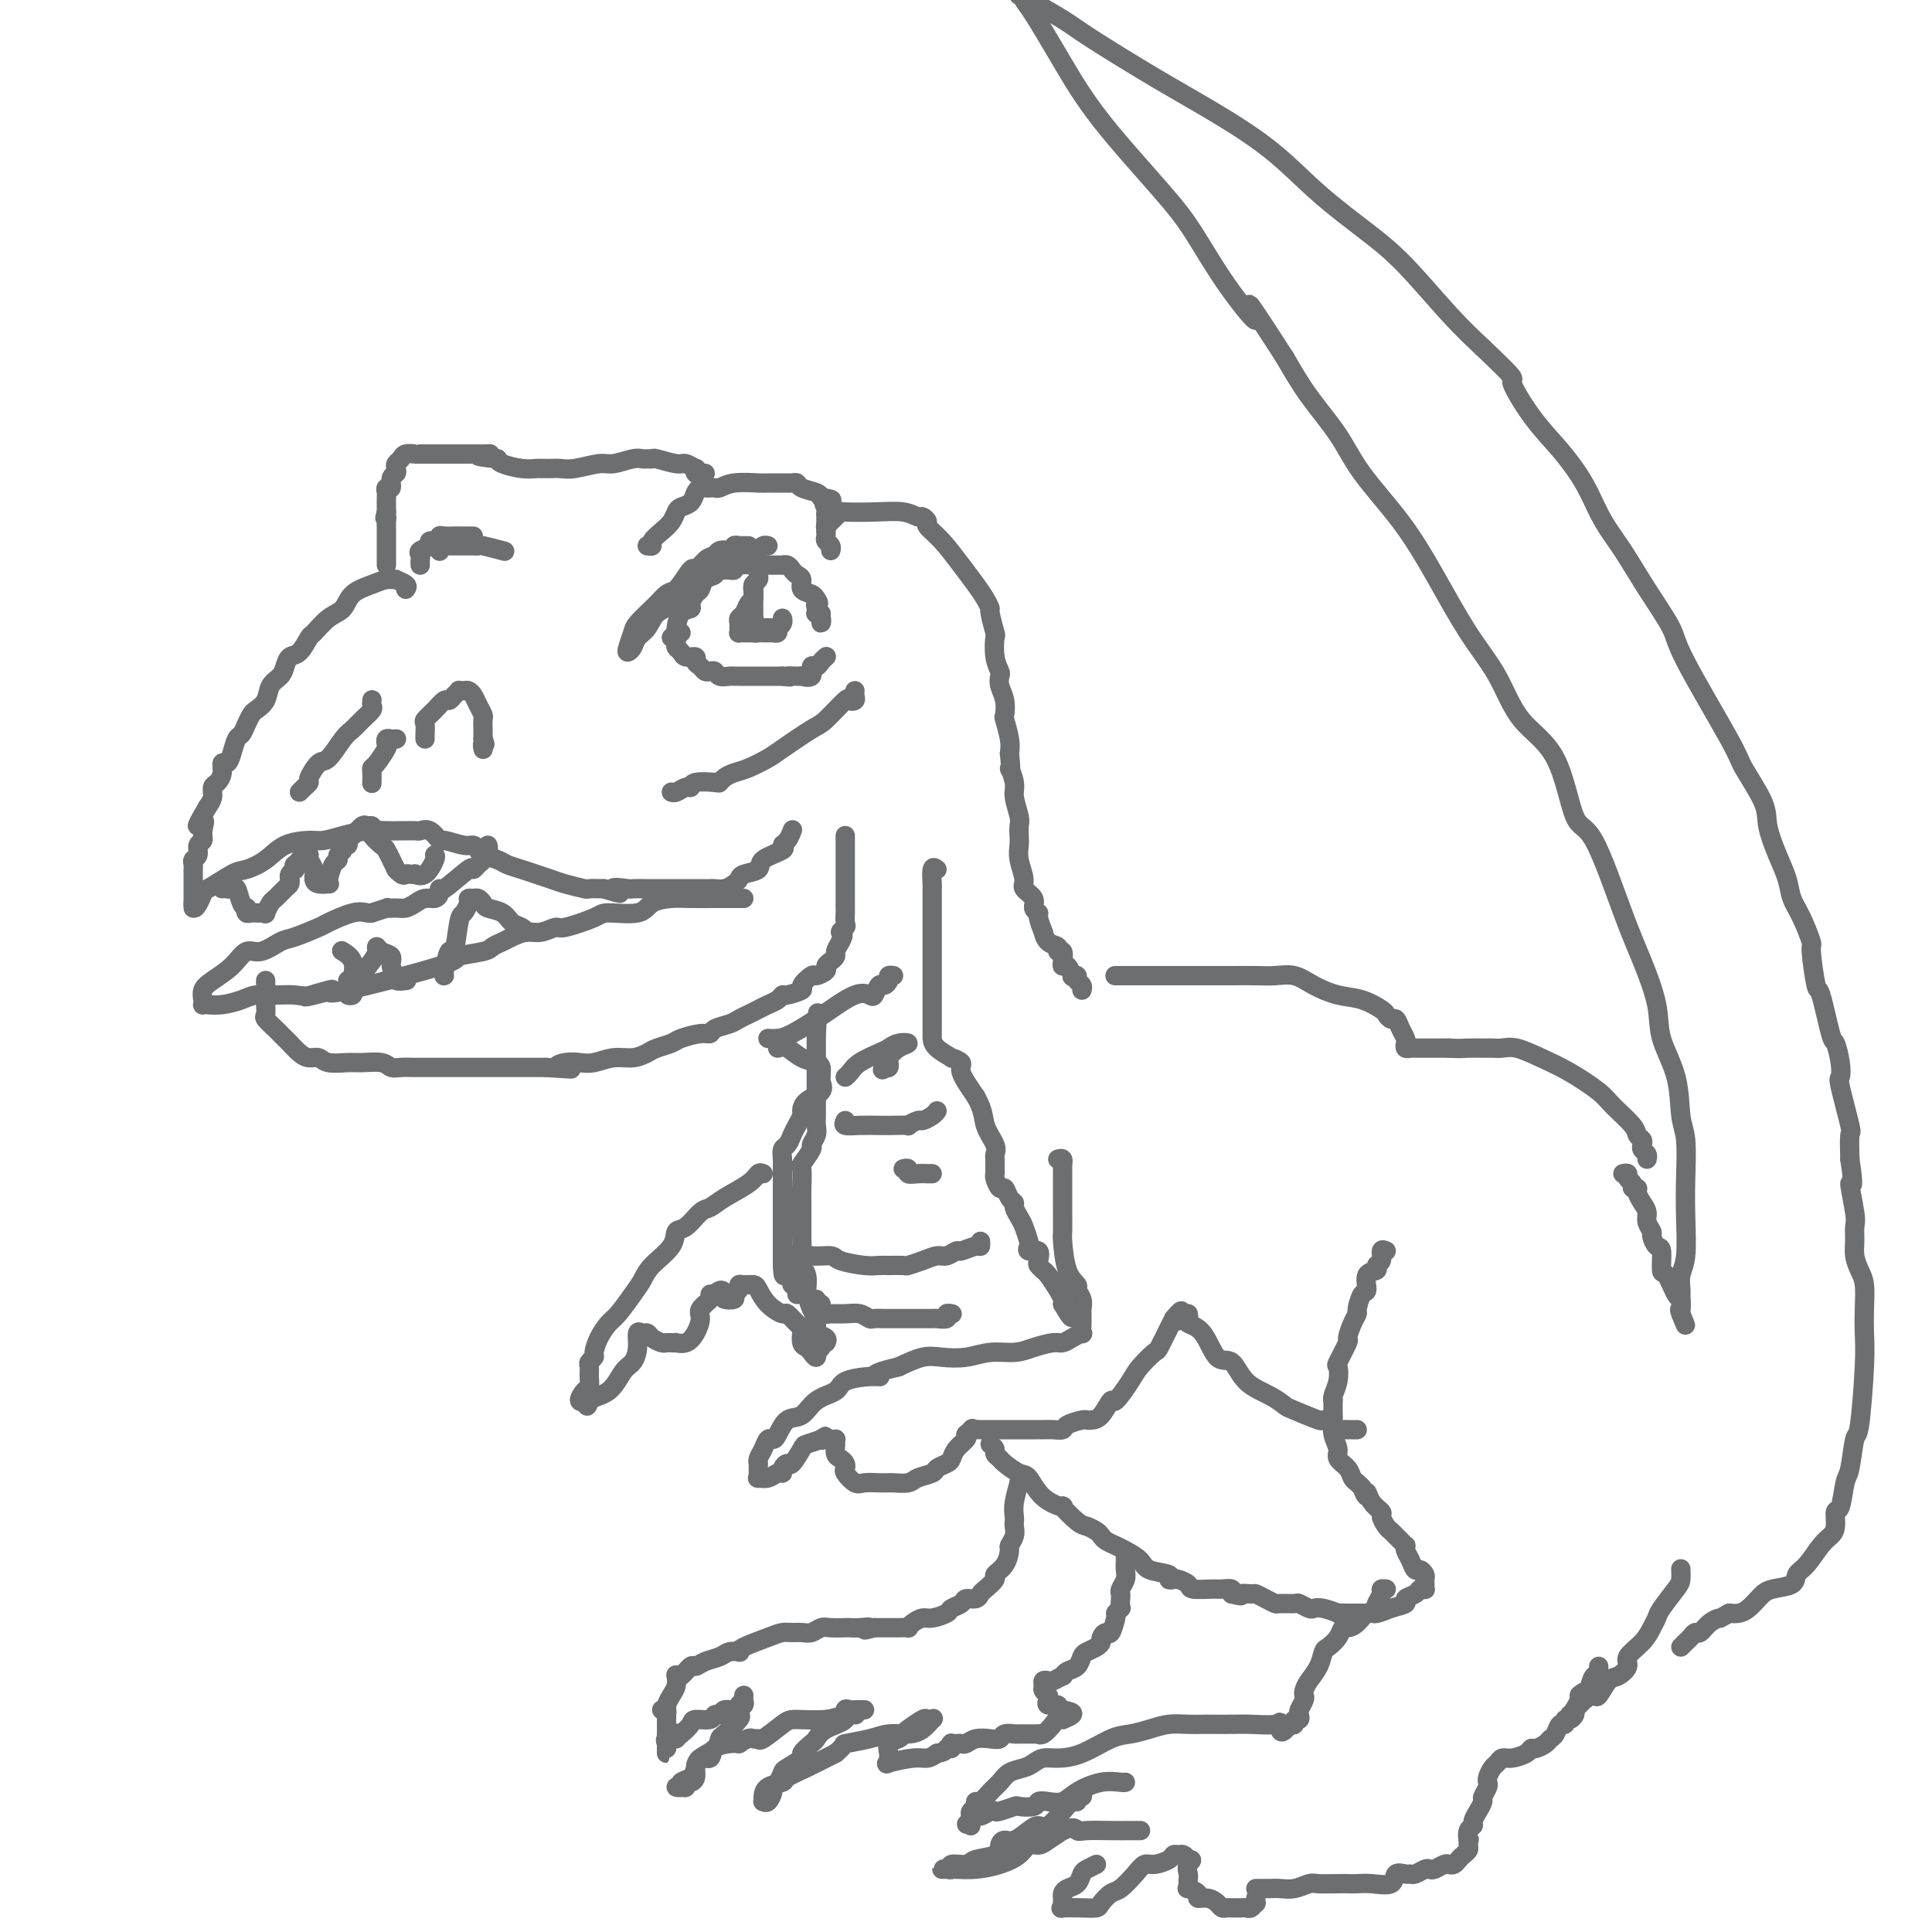 <svg viewBox='0 0 400 400' version='1.1' xmlns='http://www.w3.org/2000/svg' xmlns:xlink='http://www.w3.org/1999/xlink'><g fill='none' stroke='rgb(109,110,112)' stroke-width='4' stroke-linecap='round' stroke-linejoin='round'><path d='M134,113c0.469,0.065 0.938,0.130 1,0c0.062,-0.130 -0.283,-0.455 0,-1c0.283,-0.545 1.193,-1.311 2,-2c0.807,-0.689 1.512,-1.301 2,-2c0.488,-0.699 0.761,-1.483 1,-2c0.239,-0.517 0.445,-0.765 1,-1c0.555,-0.235 1.458,-0.455 2,-1c0.542,-0.545 0.723,-1.414 1,-2c0.277,-0.586 0.651,-0.888 1,-1c0.349,-0.112 0.675,-0.034 1,0c0.325,0.034 0.650,0.023 1,0c0.350,-0.023 0.724,-0.059 1,0c0.276,0.059 0.455,0.212 1,0c0.545,-0.212 1.455,-0.789 3,-1c1.545,-0.211 3.723,-0.057 5,0c1.277,0.057 1.652,0.015 2,0c0.348,-0.015 0.671,-0.004 1,0c0.329,0.004 0.666,0.000 1,0c0.334,-0.000 0.665,0.003 1,0c0.335,-0.003 0.675,-0.012 1,0c0.325,0.012 0.637,0.045 1,0c0.363,-0.045 0.778,-0.167 1,0c0.222,0.167 0.252,0.622 1,1c0.748,0.378 2.214,0.679 3,1c0.786,0.321 0.893,0.660 1,1'/><path d='M170,103c3.785,0.488 1.746,0.708 1,1c-0.746,0.292 -0.200,0.656 0,1c0.200,0.344 0.053,0.670 0,1c-0.053,0.330 -0.014,0.666 0,1c0.014,0.334 0.003,0.667 0,1c-0.003,0.333 0.003,0.666 0,1c-0.003,0.334 -0.015,0.667 0,1c0.015,0.333 0.056,0.664 0,1c-0.056,0.336 -0.211,0.678 0,1c0.211,0.322 0.788,0.625 1,1c0.212,0.375 0.061,0.821 0,1c-0.061,0.179 -0.030,0.089 0,0'/><path d='M146,98c-0.313,-0.033 -0.626,-0.065 -1,0c-0.374,0.065 -0.808,0.229 -1,0c-0.192,-0.229 -0.143,-0.850 0,-1c0.143,-0.150 0.379,0.170 0,0c-0.379,-0.170 -1.373,-0.830 -2,-1c-0.627,-0.170 -0.889,0.151 -2,0c-1.111,-0.151 -3.072,-0.774 -4,-1c-0.928,-0.226 -0.822,-0.057 -1,0c-0.178,0.057 -0.639,0.000 -1,0c-0.361,-0.000 -0.621,0.056 -1,0c-0.379,-0.056 -0.878,-0.225 -2,0c-1.122,0.225 -2.867,0.845 -4,1c-1.133,0.155 -1.652,-0.155 -3,0c-1.348,0.155 -3.523,0.773 -5,1c-1.477,0.227 -2.255,0.061 -3,0c-0.745,-0.061 -1.455,-0.016 -2,0c-0.545,0.016 -0.924,0.005 -1,0c-0.076,-0.005 0.151,-0.004 0,0c-0.151,0.004 -0.681,0.012 -1,0c-0.319,-0.012 -0.426,-0.045 -1,0c-0.574,0.045 -1.616,0.166 -3,0c-1.384,-0.166 -3.110,-0.619 -4,-1c-0.890,-0.381 -0.945,-0.691 -1,-1'/><path d='M103,95c-7.054,-0.691 -3.191,-0.917 -2,-1c1.191,-0.083 -0.292,-0.022 -1,0c-0.708,0.022 -0.641,0.006 -1,0c-0.359,-0.006 -1.144,-0.002 -2,0c-0.856,0.002 -1.783,0.001 -3,0c-1.217,-0.001 -2.725,-0.001 -4,0c-1.275,0.001 -2.316,0.003 -3,0c-0.684,-0.003 -1.010,-0.012 -1,0c0.010,0.012 0.356,0.045 0,0c-0.356,-0.045 -1.415,-0.166 -2,0c-0.585,0.166 -0.697,0.621 -1,1c-0.303,0.379 -0.798,0.684 -1,1c-0.202,0.316 -0.110,0.644 0,1c0.110,0.356 0.240,0.740 0,1c-0.240,0.260 -0.849,0.397 -1,1c-0.151,0.603 0.156,1.672 0,2c-0.156,0.328 -0.774,-0.085 -1,0c-0.226,0.085 -0.061,0.666 0,1c0.061,0.334 0.016,0.419 0,1c-0.016,0.581 -0.004,1.656 0,2c0.004,0.344 0.001,-0.045 0,0c-0.001,0.045 -0.001,0.522 0,1'/><path d='M80,106c-0.619,2.039 -0.166,1.138 0,1c0.166,-0.138 0.044,0.488 0,1c-0.044,0.512 -0.012,0.911 0,1c0.012,0.089 0.003,-0.131 0,0c-0.003,0.131 -0.001,0.613 0,1c0.001,0.387 0.000,0.677 0,1c-0.000,0.323 -0.000,0.678 0,1c0.000,0.322 0.000,0.611 0,1c-0.000,0.389 -0.000,0.879 0,1c0.000,0.121 0.000,-0.125 0,0c-0.000,0.125 -0.000,0.621 0,1c0.000,0.379 0.000,0.640 0,1c-0.000,0.360 -0.000,0.817 0,1c0.000,0.183 0.000,0.091 0,0'/><path d='M84,122c0.238,-0.308 0.477,-0.616 0,-1c-0.477,-0.384 -1.668,-0.844 -2,-1c-0.332,-0.156 0.197,-0.007 0,0c-0.197,0.007 -1.119,-0.127 -2,0c-0.881,0.127 -1.721,0.514 -3,1c-1.279,0.486 -2.996,1.070 -4,2c-1.004,0.930 -1.294,2.207 -2,3c-0.706,0.793 -1.828,1.101 -3,2c-1.172,0.899 -2.394,2.390 -3,3c-0.606,0.610 -0.595,0.338 -1,1c-0.405,0.662 -1.226,2.259 -2,3c-0.774,0.741 -1.502,0.625 -2,1c-0.498,0.375 -0.767,1.242 -1,2c-0.233,0.758 -0.429,1.407 -1,2c-0.571,0.593 -1.515,1.131 -2,2c-0.485,0.869 -0.511,2.068 -1,3c-0.489,0.932 -1.440,1.596 -2,2c-0.560,0.404 -0.727,0.548 -1,1c-0.273,0.452 -0.650,1.211 -1,2c-0.350,0.789 -0.672,1.607 -1,2c-0.328,0.393 -0.662,0.360 -1,1c-0.338,0.640 -0.682,1.954 -1,3c-0.318,1.046 -0.611,1.823 -1,2c-0.389,0.177 -0.874,-0.248 -1,0c-0.126,0.248 0.107,1.169 0,2c-0.107,0.831 -0.554,1.573 -1,2c-0.446,0.427 -0.889,0.538 -1,1c-0.111,0.462 0.111,1.275 0,2c-0.111,0.725 -0.556,1.363 -1,2'/><path d='M43,167c-3.625,6.158 -1.688,3.552 -1,3c0.688,-0.552 0.128,0.951 0,2c-0.128,1.049 0.176,1.643 0,2c-0.176,0.357 -0.832,0.477 -1,1c-0.168,0.523 0.151,1.450 0,2c-0.151,0.550 -0.773,0.723 -1,1c-0.227,0.277 -0.061,0.656 0,1c0.061,0.344 0.016,0.652 0,1c-0.016,0.348 -0.004,0.737 0,1c0.004,0.263 0.001,0.399 0,1c-0.001,0.601 -0.000,1.666 0,2c0.000,0.334 0.000,-0.064 0,0c-0.000,0.064 -0.000,0.589 0,1c0.000,0.411 0.000,0.708 0,1c-0.000,0.292 -0.000,0.579 0,1c0.000,0.421 0.000,0.978 0,1c-0.000,0.022 -0.000,-0.489 0,-1'/><path d='M40,187c0.000,2.656 1.501,-0.705 2,-2c0.499,-1.295 -0.003,-0.525 1,-1c1.003,-0.475 3.511,-2.194 5,-3c1.489,-0.806 1.959,-0.699 3,-1c1.041,-0.301 2.654,-1.012 4,-2c1.346,-0.988 2.425,-2.254 4,-3c1.575,-0.746 3.646,-0.970 5,-1c1.354,-0.030 1.992,0.136 3,0c1.008,-0.136 2.388,-0.572 4,-1c1.612,-0.428 3.458,-0.847 5,-1c1.542,-0.153 2.780,-0.040 4,0c1.220,0.040 2.424,0.009 3,0c0.576,-0.009 0.526,0.005 1,0c0.474,-0.005 1.472,-0.031 2,0c0.528,0.031 0.586,0.117 1,0c0.414,-0.117 1.186,-0.439 2,0c0.814,0.439 1.672,1.637 2,2c0.328,0.363 0.128,-0.110 1,0c0.872,0.110 2.818,0.803 4,1c1.182,0.197 1.600,-0.102 2,0c0.400,0.102 0.782,0.605 1,1c0.218,0.395 0.274,0.683 1,1c0.726,0.317 2.123,0.662 3,1c0.877,0.338 1.233,0.668 2,1c0.767,0.332 1.943,0.667 3,1c1.057,0.333 1.994,0.664 3,1c1.006,0.336 2.082,0.679 3,1c0.918,0.321 1.679,0.622 3,1c1.321,0.378 3.202,0.832 4,1c0.798,0.168 0.514,0.048 1,0c0.486,-0.048 1.743,-0.024 3,0'/><path d='M125,184c5.844,1.856 2.454,0.497 2,0c-0.454,-0.497 2.027,-0.133 3,0c0.973,0.133 0.438,0.036 1,0c0.562,-0.036 2.220,-0.010 3,0c0.780,0.010 0.683,0.003 1,0c0.317,-0.003 1.048,-0.001 2,0c0.952,0.001 2.124,-0.000 3,0c0.876,0.000 1.456,0.001 2,0c0.544,-0.001 1.052,-0.003 2,0c0.948,0.003 2.334,0.012 3,0c0.666,-0.012 0.610,-0.045 1,0c0.390,0.045 1.226,0.167 2,0c0.774,-0.167 1.485,-0.625 2,-1c0.515,-0.375 0.833,-0.667 1,-1c0.167,-0.333 0.184,-0.705 1,-1c0.816,-0.295 2.432,-0.512 3,-1c0.568,-0.488 0.089,-1.249 1,-2c0.911,-0.751 3.211,-1.494 4,-2c0.789,-0.506 0.067,-0.775 0,-1c-0.067,-0.225 0.520,-0.407 1,-1c0.480,-0.593 0.851,-1.598 1,-2c0.149,-0.402 0.074,-0.201 0,0'/><path d='M88,153c-0.012,-0.215 -0.025,-0.429 0,-1c0.025,-0.571 0.087,-1.497 0,-2c-0.087,-0.503 -0.322,-0.582 0,-1c0.322,-0.418 1.200,-1.173 2,-2c0.800,-0.827 1.520,-1.724 2,-2c0.480,-0.276 0.720,0.070 1,0c0.280,-0.070 0.600,-0.555 1,-1c0.400,-0.445 0.881,-0.849 1,-1c0.119,-0.151 -0.123,-0.049 0,0c0.123,0.049 0.611,0.045 1,0c0.389,-0.045 0.679,-0.129 1,0c0.321,0.129 0.675,0.472 1,1c0.325,0.528 0.623,1.240 1,2c0.377,0.760 0.833,1.566 1,2c0.167,0.434 0.045,0.495 0,1c-0.045,0.505 -0.012,1.455 0,2c0.012,0.545 0.003,0.685 0,1c-0.003,0.315 -0.001,0.804 0,1c0.001,0.196 0.000,0.098 0,0'/><path d='M100,153c0.774,1.714 0.208,1.000 0,1c-0.208,0.000 -0.060,0.714 0,1c0.060,0.286 0.030,0.143 0,0'/><path d='M139,132c0.419,-0.430 0.838,-0.861 1,-1c0.162,-0.139 0.067,0.013 0,0c-0.067,-0.013 -0.106,-0.193 0,-1c0.106,-0.807 0.357,-2.243 1,-3c0.643,-0.757 1.676,-0.837 2,-1c0.324,-0.163 -0.063,-0.411 0,-1c0.063,-0.589 0.577,-1.521 1,-2c0.423,-0.479 0.756,-0.507 1,-1c0.244,-0.493 0.397,-1.453 1,-2c0.603,-0.547 1.654,-0.681 2,-1c0.346,-0.319 -0.012,-0.821 0,-1c0.012,-0.179 0.396,-0.034 1,0c0.604,0.034 1.429,-0.043 2,0c0.571,0.043 0.888,0.208 1,0c0.112,-0.208 0.019,-0.788 1,-1c0.981,-0.212 3.036,-0.057 4,0c0.964,0.057 0.837,0.015 1,0c0.163,-0.015 0.617,-0.004 1,0c0.383,0.004 0.694,0.000 1,0c0.306,-0.000 0.607,0.003 1,0c0.393,-0.003 0.878,-0.012 1,0c0.122,0.012 -0.121,0.044 0,0c0.121,-0.044 0.605,-0.163 1,0c0.395,0.163 0.701,0.607 1,1c0.299,0.393 0.591,0.735 1,1c0.409,0.265 0.934,0.452 1,1c0.066,0.548 -0.328,1.455 0,2c0.328,0.545 1.380,0.727 2,1c0.620,0.273 0.810,0.636 1,1'/><path d='M169,124c0.929,1.266 0.253,0.930 0,1c-0.253,0.070 -0.082,0.545 0,1c0.082,0.455 0.074,0.890 0,1c-0.074,0.110 -0.216,-0.104 0,0c0.216,0.104 0.790,0.525 1,1c0.210,0.475 0.056,1.003 0,1c-0.056,-0.003 -0.015,-0.537 0,-1c0.015,-0.463 0.004,-0.855 0,-1c-0.004,-0.145 -0.001,-0.041 0,0c0.001,0.041 0.001,0.021 0,0'/><path d='M87,117c-0.017,-0.334 -0.035,-0.668 0,-1c0.035,-0.332 0.122,-0.662 0,-1c-0.122,-0.338 -0.454,-0.683 0,-1c0.454,-0.317 1.693,-0.607 2,-1c0.307,-0.393 -0.317,-0.890 0,-1c0.317,-0.110 1.576,0.167 2,0c0.424,-0.167 0.011,-0.777 0,-1c-0.011,-0.223 0.378,-0.060 1,0c0.622,0.060 1.477,0.016 2,0c0.523,-0.016 0.715,-0.004 1,0c0.285,0.004 0.664,0.001 1,0c0.336,-0.001 0.629,-0.000 1,0c0.371,0.000 0.820,0.000 1,0c0.180,-0.000 0.090,-0.000 0,0'/><path d='M141,131c-0.423,0.024 -0.846,0.048 -1,0c-0.154,-0.048 -0.038,-0.168 0,0c0.038,0.168 -0.002,0.623 0,1c0.002,0.377 0.047,0.674 0,1c-0.047,0.326 -0.185,0.679 0,1c0.185,0.321 0.694,0.611 1,1c0.306,0.389 0.411,0.879 1,1c0.589,0.121 1.663,-0.125 2,0c0.337,0.125 -0.064,0.621 0,1c0.064,0.379 0.594,0.641 1,1c0.406,0.359 0.690,0.814 1,1c0.310,0.186 0.646,0.102 1,0c0.354,-0.102 0.725,-0.224 1,0c0.275,0.224 0.455,0.792 1,1c0.545,0.208 1.456,0.056 2,0c0.544,-0.056 0.723,-0.015 1,0c0.277,0.015 0.653,0.004 1,0c0.347,-0.004 0.667,-0.001 1,0c0.333,0.001 0.681,0.000 1,0c0.319,-0.000 0.610,-0.000 1,0c0.390,0.000 0.878,0.000 1,0c0.122,-0.000 -0.122,-0.000 0,0c0.122,0.000 0.610,0.000 1,0c0.390,-0.000 0.682,-0.000 1,0c0.318,0.000 0.663,0.000 1,0c0.337,-0.000 0.668,-0.000 1,0c0.332,0.000 0.666,0.000 1,0'/><path d='M162,140c2.754,0.310 1.138,0.085 1,0c-0.138,-0.085 1.202,-0.031 2,0c0.798,0.031 1.054,0.037 1,0c-0.054,-0.037 -0.418,-0.118 0,0c0.418,0.118 1.618,0.434 2,0c0.382,-0.434 -0.055,-1.619 0,-2c0.055,-0.381 0.603,0.042 1,0c0.397,-0.042 0.642,-0.547 1,-1c0.358,-0.453 0.827,-0.853 1,-1c0.173,-0.147 0.049,-0.042 0,0c-0.049,0.042 -0.025,0.021 0,0'/><path d='M155,113c-0.300,0.002 -0.599,0.005 -1,0c-0.401,-0.005 -0.903,-0.017 -1,0c-0.097,0.017 0.209,0.064 0,0c-0.209,-0.064 -0.935,-0.239 -1,0c-0.065,0.239 0.531,0.891 0,1c-0.531,0.109 -2.188,-0.324 -3,0c-0.812,0.324 -0.779,1.404 -1,2c-0.221,0.596 -0.697,0.708 -1,1c-0.303,0.292 -0.432,0.764 -1,1c-0.568,0.236 -1.573,0.236 -2,1c-0.427,0.764 -0.274,2.291 -1,3c-0.726,0.709 -2.331,0.598 -3,1c-0.669,0.402 -0.403,1.315 -1,2c-0.597,0.685 -2.058,1.140 -3,2c-0.942,0.860 -1.363,2.124 -2,3c-0.637,0.876 -1.488,1.363 -2,2c-0.512,0.637 -0.686,1.423 -1,2c-0.314,0.577 -0.768,0.944 -1,1c-0.232,0.056 -0.242,-0.198 0,-1c0.242,-0.802 0.735,-2.153 1,-3c0.265,-0.847 0.302,-1.190 1,-2c0.698,-0.810 2.057,-2.089 3,-3c0.943,-0.911 1.472,-1.456 2,-2'/><path d='M137,124c1.589,-1.904 2.063,-1.164 3,-2c0.937,-0.836 2.337,-3.247 3,-4c0.663,-0.753 0.587,0.152 1,0c0.413,-0.152 1.314,-1.361 2,-2c0.686,-0.639 1.157,-0.707 2,-1c0.843,-0.293 2.057,-0.809 3,-1c0.943,-0.191 1.614,-0.055 2,0c0.386,0.055 0.485,0.029 1,0c0.515,-0.029 1.445,-0.060 2,0c0.555,0.060 0.737,0.212 1,0c0.263,-0.212 0.609,-0.788 1,-1c0.391,-0.212 0.826,-0.061 1,0c0.174,0.061 0.087,0.030 0,0'/><path d='M157,118c0.008,-0.089 0.016,-0.179 0,0c-0.016,0.179 -0.057,0.626 0,1c0.057,0.374 0.211,0.674 0,1c-0.211,0.326 -0.788,0.679 -1,1c-0.212,0.321 -0.060,0.610 0,1c0.060,0.390 0.027,0.882 0,1c-0.027,0.118 -0.050,-0.137 0,0c0.050,0.137 0.171,0.667 0,1c-0.171,0.333 -0.634,0.470 -1,1c-0.366,0.530 -0.634,1.452 -1,2c-0.366,0.548 -0.831,0.721 -1,1c-0.169,0.279 -0.042,0.663 0,1c0.042,0.337 0.000,0.626 0,1c-0.000,0.374 0.041,0.832 0,1c-0.041,0.168 -0.166,0.045 0,0c0.166,-0.045 0.622,-0.012 1,0c0.378,0.012 0.680,0.003 1,0c0.320,-0.003 0.660,-0.002 1,0'/><path d='M156,131c0.641,0.155 0.745,0.041 1,0c0.255,-0.041 0.661,-0.010 1,0c0.339,0.010 0.612,-0.000 1,0c0.388,0.000 0.892,0.012 1,0c0.108,-0.012 -0.182,-0.046 0,0c0.182,0.046 0.834,0.173 1,0c0.166,-0.173 -0.155,-0.645 0,-1c0.155,-0.355 0.785,-0.593 1,-1c0.215,-0.407 0.013,-0.985 0,-1c-0.013,-0.015 0.161,0.532 0,1c-0.161,0.468 -0.659,0.857 -1,1c-0.341,0.143 -0.526,0.041 -1,0c-0.474,-0.041 -1.237,-0.020 -2,0'/><path d='M158,130c-0.862,0.158 -1.015,0.053 -1,0c0.015,-0.053 0.200,-0.055 0,0c-0.200,0.055 -0.786,0.167 -1,0c-0.214,-0.167 -0.057,-0.613 0,-1c0.057,-0.387 0.015,-0.716 0,-1c-0.015,-0.284 -0.004,-0.524 0,-1c0.004,-0.476 0.001,-1.190 0,-2c-0.001,-0.810 -0.000,-1.717 0,-2c0.000,-0.283 0.000,0.058 0,0c-0.000,-0.058 -0.000,-0.516 0,-1c0.000,-0.484 0.000,-0.996 0,-1c-0.000,-0.004 -0.000,0.498 0,1'/><path d='M156,122c-0.309,-1.044 -0.083,0.346 0,1c0.083,0.654 0.022,0.571 0,1c-0.022,0.429 -0.006,1.369 0,2c0.006,0.631 0.002,0.953 0,1c-0.002,0.047 -0.000,-0.180 0,0c0.000,0.180 0.000,0.766 0,1c-0.000,0.234 -0.000,0.117 0,0'/><path d='M156,128c0.000,0.000 0.100,0.100 0.1,0.1'/><path d='M77,145c0.013,-0.095 0.025,-0.191 0,0c-0.025,0.191 -0.089,0.668 0,1c0.089,0.332 0.329,0.521 0,1c-0.329,0.479 -1.228,1.250 -2,2c-0.772,0.750 -1.416,1.479 -2,2c-0.584,0.521 -1.108,0.832 -2,2c-0.892,1.168 -2.151,3.191 -3,4c-0.849,0.809 -1.289,0.402 -2,1c-0.711,0.598 -1.693,2.199 -2,3c-0.307,0.801 0.062,0.802 0,1c-0.062,0.198 -0.555,0.592 -1,1c-0.445,0.408 -0.841,0.831 -1,1c-0.159,0.169 -0.079,0.085 0,0'/><path d='M82,153c0.084,-0.008 0.168,-0.015 0,0c-0.168,0.015 -0.587,0.053 -1,0c-0.413,-0.053 -0.818,-0.197 -1,0c-0.182,0.197 -0.140,0.734 0,1c0.140,0.266 0.377,0.261 0,1c-0.377,0.739 -1.369,2.223 -2,3c-0.631,0.777 -0.901,0.847 -1,1c-0.099,0.153 -0.027,0.387 0,1c0.027,0.613 0.008,1.604 0,2c-0.008,0.396 -0.004,0.198 0,0'/><path d='M171,110c0.025,-0.447 0.049,-0.894 0,-1c-0.049,-0.106 -0.172,0.129 0,0c0.172,-0.129 0.638,-0.623 1,-1c0.362,-0.377 0.621,-0.638 1,-1c0.379,-0.362 0.879,-0.825 1,-1c0.121,-0.175 -0.137,-0.062 1,0c1.137,0.062 3.668,0.072 6,0c2.332,-0.072 4.465,-0.228 6,0c1.535,0.228 2.472,0.839 3,1c0.528,0.161 0.648,-0.127 1,0c0.352,0.127 0.937,0.670 1,1c0.063,0.330 -0.397,0.448 0,1c0.397,0.552 1.652,1.539 3,3c1.348,1.461 2.791,3.396 4,5c1.209,1.604 2.184,2.875 3,4c0.816,1.125 1.473,2.102 2,3c0.527,0.898 0.925,1.717 1,2c0.075,0.283 -0.172,0.030 0,1c0.172,0.970 0.764,3.162 1,4c0.236,0.838 0.115,0.321 0,1c-0.115,0.679 -0.223,2.554 0,4c0.223,1.446 0.778,2.461 1,3c0.222,0.539 0.111,0.600 0,1c-0.111,0.400 -0.222,1.139 0,2c0.222,0.861 0.778,1.844 1,3c0.222,1.156 0.111,2.485 0,3c-0.111,0.515 -0.222,0.216 0,1c0.222,0.784 0.778,2.653 1,4c0.222,1.347 0.111,2.174 0,3'/><path d='M209,156c0.554,5.017 -0.062,3.059 0,3c0.062,-0.059 0.801,1.780 1,3c0.199,1.220 -0.143,1.821 0,3c0.143,1.179 0.769,2.937 1,4c0.231,1.063 0.066,1.433 0,2c-0.066,0.567 -0.034,1.331 0,2c0.034,0.669 0.069,1.243 0,2c-0.069,0.757 -0.244,1.698 0,3c0.244,1.302 0.907,2.965 1,4c0.093,1.035 -0.382,1.441 0,2c0.382,0.559 1.623,1.272 2,2c0.377,0.728 -0.110,1.472 0,2c0.110,0.528 0.816,0.842 1,1c0.184,0.158 -0.153,0.160 0,1c0.153,0.840 0.796,2.516 1,3c0.204,0.484 -0.033,-0.226 0,0c0.033,0.226 0.335,1.387 1,2c0.665,0.613 1.694,0.676 2,1c0.306,0.324 -0.112,0.908 0,1c0.112,0.092 0.752,-0.308 1,0c0.248,0.308 0.104,1.322 0,2c-0.104,0.678 -0.167,1.018 0,1c0.167,-0.018 0.566,-0.394 1,0c0.434,0.394 0.905,1.558 1,2c0.095,0.442 -0.185,0.161 0,0c0.185,-0.161 0.834,-0.200 1,0c0.166,0.200 -0.151,0.641 0,1c0.151,0.359 0.772,0.635 1,1c0.228,0.365 0.065,0.819 0,1c-0.065,0.181 -0.033,0.091 0,0'/><path d='M154,186c-0.253,-0.000 -0.506,-0.001 -1,0c-0.494,0.001 -1.228,0.002 -2,0c-0.772,-0.002 -1.582,-0.007 -3,0c-1.418,0.007 -3.445,0.026 -5,0c-1.555,-0.026 -2.639,-0.096 -4,0c-1.361,0.096 -2.999,0.359 -4,1c-1.001,0.641 -1.366,1.659 -3,2c-1.634,0.341 -4.538,0.004 -6,0c-1.462,-0.004 -1.483,0.324 -3,1c-1.517,0.676 -4.532,1.701 -6,2c-1.468,0.299 -1.390,-0.127 -2,0c-0.610,0.127 -1.908,0.808 -3,1c-1.092,0.192 -1.980,-0.103 -3,0c-1.020,0.103 -2.174,0.605 -3,1c-0.826,0.395 -1.325,0.683 -2,1c-0.675,0.317 -1.527,0.664 -2,1c-0.473,0.336 -0.566,0.662 -2,1c-1.434,0.338 -4.209,0.689 -5,1c-0.791,0.311 0.402,0.584 -4,2c-4.402,1.416 -14.401,3.976 -19,5c-4.599,1.024 -3.800,0.512 -3,0'/><path d='M69,205c-10.925,2.878 -3.238,0.574 -1,0c2.238,-0.574 -0.974,0.581 -3,1c-2.026,0.419 -2.867,0.102 -4,0c-1.133,-0.102 -2.559,0.011 -4,0c-1.441,-0.011 -2.898,-0.147 -4,0c-1.102,0.147 -1.851,0.576 -3,1c-1.149,0.424 -2.700,0.844 -4,1c-1.300,0.156 -2.349,0.050 -3,0c-0.651,-0.050 -0.902,-0.043 -1,0c-0.098,0.043 -0.042,0.123 0,0c0.042,-0.123 0.069,-0.447 0,-1c-0.069,-0.553 -0.235,-1.333 0,-2c0.235,-0.667 0.871,-1.219 2,-2c1.129,-0.781 2.750,-1.791 4,-3c1.250,-1.209 2.129,-2.618 3,-3c0.871,-0.382 1.736,0.264 3,0c1.264,-0.264 2.929,-1.437 4,-2c1.071,-0.563 1.547,-0.515 3,-1c1.453,-0.485 3.881,-1.503 5,-2c1.119,-0.497 0.927,-0.473 2,-1c1.073,-0.527 3.411,-1.605 5,-2c1.589,-0.395 2.428,-0.106 3,0c0.572,0.106 0.878,0.030 1,0c0.122,-0.030 0.061,-0.015 0,0'/><path d='M77,189c4.606,-1.461 3.121,-1.113 3,-1c-0.121,0.113 1.123,-0.007 2,0c0.877,0.007 1.387,0.143 2,0c0.613,-0.143 1.327,-0.565 2,-1c0.673,-0.435 1.304,-0.883 2,-1c0.696,-0.117 1.459,0.097 2,0c0.541,-0.097 0.862,-0.505 1,-1c0.138,-0.495 0.092,-1.078 0,-1c-0.092,0.078 -0.231,0.817 1,0c1.231,-0.817 3.831,-3.189 5,-4c1.169,-0.811 0.905,-0.063 1,0c0.095,0.063 0.547,-0.561 1,-1c0.453,-0.439 0.906,-0.692 1,-1c0.094,-0.308 -0.171,-0.670 0,-1c0.171,-0.330 0.777,-0.627 1,-1c0.223,-0.373 0.064,-0.821 0,-1c-0.064,-0.179 -0.032,-0.090 0,0'/><path d='M46,184c0.334,-0.022 0.668,-0.044 1,0c0.332,0.044 0.664,0.154 1,0c0.336,-0.154 0.678,-0.573 1,0c0.322,0.573 0.625,2.140 1,3c0.375,0.860 0.821,1.015 1,1c0.179,-0.015 0.089,-0.200 0,0c-0.089,0.200 -0.178,0.785 0,1c0.178,0.215 0.621,0.059 1,0c0.379,-0.059 0.693,-0.023 1,0c0.307,0.023 0.606,0.032 1,0c0.394,-0.032 0.883,-0.106 1,0c0.117,0.106 -0.137,0.393 0,0c0.137,-0.393 0.664,-1.467 1,-2c0.336,-0.533 0.481,-0.524 1,-1c0.519,-0.476 1.411,-1.438 2,-2c0.589,-0.562 0.876,-0.724 1,-1c0.124,-0.276 0.085,-0.666 0,-1c-0.085,-0.334 -0.215,-0.610 0,-1c0.215,-0.390 0.776,-0.893 1,-1c0.224,-0.107 0.113,0.181 0,0c-0.113,-0.181 -0.226,-0.832 0,-1c0.226,-0.168 0.792,0.147 1,0c0.208,-0.147 0.060,-0.756 0,-1c-0.060,-0.244 -0.030,-0.122 0,0'/><path d='M64,177c-0.117,0.249 -0.234,0.497 0,1c0.234,0.503 0.819,1.259 1,2c0.181,0.741 -0.043,1.465 0,2c0.043,0.535 0.354,0.879 1,1c0.646,0.121 1.627,0.019 2,0c0.373,-0.019 0.137,0.044 0,0c-0.137,-0.044 -0.176,-0.197 0,-1c0.176,-0.803 0.568,-2.258 1,-3c0.432,-0.742 0.904,-0.772 1,-1c0.096,-0.228 -0.185,-0.653 0,-1c0.185,-0.347 0.836,-0.617 1,-1c0.164,-0.383 -0.160,-0.881 0,-1c0.160,-0.119 0.802,0.140 1,0c0.198,-0.140 -0.048,-0.679 0,-1c0.048,-0.321 0.392,-0.422 1,-1c0.608,-0.578 1.482,-1.631 2,-2c0.518,-0.369 0.682,-0.053 1,0c0.318,0.053 0.791,-0.157 1,0c0.209,0.157 0.153,0.680 0,1c-0.153,0.320 -0.402,0.436 0,1c0.402,0.564 1.454,1.575 2,2c0.546,0.425 0.584,0.264 1,1c0.416,0.736 1.208,2.368 2,4'/><path d='M82,180c1.493,1.620 1.726,1.169 2,1c0.274,-0.169 0.589,-0.056 1,0c0.411,0.056 0.919,0.053 1,0c0.081,-0.053 -0.266,-0.158 0,0c0.266,0.158 1.143,0.578 2,0c0.857,-0.578 1.692,-2.156 2,-3c0.308,-0.844 0.088,-0.956 0,-1c-0.088,-0.044 -0.044,-0.022 0,0'/><path d='M72,203c0.031,0.738 0.062,1.476 0,2c-0.062,0.524 -0.217,0.835 0,1c0.217,0.165 0.804,0.185 1,0c0.196,-0.185 -0.001,-0.576 0,-1c0.001,-0.424 0.198,-0.881 1,-2c0.802,-1.119 2.209,-2.900 3,-4c0.791,-1.100 0.968,-1.519 1,-2c0.032,-0.481 -0.079,-1.025 0,-1c0.079,0.025 0.347,0.619 1,1c0.653,0.381 1.690,0.551 2,1c0.310,0.449 -0.106,1.178 0,2c0.106,0.822 0.733,1.737 1,2c0.267,0.263 0.175,-0.125 0,0c-0.175,0.125 -0.432,0.765 0,1c0.432,0.235 1.552,0.067 2,0c0.448,-0.067 0.224,-0.034 0,0'/><path d='M92,202c-0.089,0.076 -0.179,0.152 0,-1c0.179,-1.152 0.626,-3.530 1,-4c0.374,-0.470 0.674,0.970 1,0c0.326,-0.970 0.679,-4.351 1,-6c0.321,-1.649 0.611,-1.567 1,-2c0.389,-0.433 0.878,-1.381 1,-2c0.122,-0.619 -0.124,-0.909 0,-1c0.124,-0.091 0.617,0.016 1,0c0.383,-0.016 0.655,-0.155 1,0c0.345,0.155 0.765,0.605 1,1c0.235,0.395 0.287,0.737 1,1c0.713,0.263 2.086,0.449 3,1c0.914,0.551 1.369,1.467 2,2c0.631,0.533 1.439,0.682 2,1c0.561,0.318 0.875,0.805 1,1c0.125,0.195 0.063,0.097 0,0'/><path d='M74,202c-0.407,-0.075 -0.813,-0.150 -1,0c-0.187,0.150 -0.153,0.525 0,0c0.153,-0.525 0.426,-1.949 0,-3c-0.426,-1.051 -1.550,-1.729 -2,-2c-0.450,-0.271 -0.225,-0.136 0,0'/><path d='M177,143c-0.030,0.318 -0.060,0.635 0,1c0.060,0.365 0.210,0.777 0,1c-0.210,0.223 -0.781,0.255 -1,0c-0.219,-0.255 -0.087,-0.798 -1,0c-0.913,0.798 -2.870,2.939 -4,4c-1.130,1.061 -1.433,1.044 -3,2c-1.567,0.956 -4.398,2.886 -6,4c-1.602,1.114 -1.974,1.412 -3,2c-1.026,0.588 -2.706,1.464 -4,2c-1.294,0.536 -2.203,0.731 -3,1c-0.797,0.269 -1.481,0.612 -2,1c-0.519,0.388 -0.873,0.821 -1,1c-0.127,0.179 -0.026,0.104 -1,0c-0.974,-0.104 -3.021,-0.238 -4,0c-0.979,0.238 -0.889,0.848 -1,1c-0.111,0.152 -0.421,-0.155 -1,0c-0.579,0.155 -1.425,0.773 -2,1c-0.575,0.227 -0.879,0.065 -1,0c-0.121,-0.065 -0.061,-0.032 0,0'/><path d='M91,114c0.023,0.113 0.047,0.226 0,0c-0.047,-0.226 -0.164,-0.793 0,-1c0.164,-0.207 0.611,-0.056 1,0c0.389,0.056 0.721,0.015 1,0c0.279,-0.015 0.505,-0.005 1,0c0.495,0.005 1.258,0.005 2,0c0.742,-0.005 1.464,-0.015 2,0c0.536,0.015 0.886,0.056 1,0c0.114,-0.056 -0.008,-0.207 1,0c1.008,0.207 3.145,0.774 4,1c0.855,0.226 0.427,0.113 0,0'/><path d='M55,203c0.000,0.342 0.000,0.683 0,1c-0.000,0.317 -0.000,0.609 0,1c0.000,0.391 0.001,0.882 0,1c-0.001,0.118 -0.002,-0.138 0,0c0.002,0.138 0.007,0.671 0,1c-0.007,0.329 -0.027,0.455 0,1c0.027,0.545 0.102,1.508 0,2c-0.102,0.492 -0.379,0.512 0,1c0.379,0.488 1.414,1.444 2,2c0.586,0.556 0.723,0.713 1,1c0.277,0.287 0.693,0.703 1,1c0.307,0.297 0.503,0.476 1,1c0.497,0.524 1.295,1.394 2,2c0.705,0.606 1.317,0.947 2,1c0.683,0.053 1.436,-0.183 2,0c0.564,0.183 0.938,0.785 2,1c1.062,0.215 2.812,0.044 4,0c1.188,-0.044 1.815,0.041 3,0c1.185,-0.041 2.930,-0.207 4,0c1.070,0.207 1.466,0.788 2,1c0.534,0.212 1.207,0.057 2,0c0.793,-0.057 1.707,-0.015 3,0c1.293,0.015 2.964,0.004 5,0c2.036,-0.004 4.435,-0.001 6,0c1.565,0.001 2.296,0.000 4,0c1.704,-0.000 4.382,-0.000 6,0c1.618,0.000 2.177,0.000 3,0c0.823,-0.000 1.912,-0.000 3,0'/><path d='M113,221c8.548,0.524 4.418,0.332 3,0c-1.418,-0.332 -0.123,-0.806 1,-1c1.123,-0.194 2.072,-0.107 3,0c0.928,0.107 1.833,0.236 3,0c1.167,-0.236 2.596,-0.837 4,-1c1.404,-0.163 2.783,0.111 4,0c1.217,-0.111 2.273,-0.608 3,-1c0.727,-0.392 1.127,-0.679 2,-1c0.873,-0.321 2.221,-0.678 3,-1c0.779,-0.322 0.989,-0.611 2,-1c1.011,-0.389 2.823,-0.878 4,-1c1.177,-0.122 1.719,0.122 2,0c0.281,-0.122 0.302,-0.610 1,-1c0.698,-0.390 2.074,-0.682 3,-1c0.926,-0.318 1.404,-0.662 2,-1c0.596,-0.338 1.312,-0.669 2,-1c0.688,-0.331 1.348,-0.662 2,-1c0.652,-0.338 1.297,-0.682 2,-1c0.703,-0.318 1.465,-0.609 2,-1c0.535,-0.391 0.844,-0.883 1,-1c0.156,-0.117 0.159,0.141 1,0c0.841,-0.141 2.520,-0.682 3,-1c0.480,-0.318 -0.240,-0.414 0,-1c0.240,-0.586 1.440,-1.663 2,-2c0.560,-0.337 0.480,0.064 1,0c0.520,-0.064 1.641,-0.594 2,-1c0.359,-0.406 -0.045,-0.689 0,-1c0.045,-0.311 0.538,-0.650 1,-1c0.462,-0.350 0.894,-0.710 1,-1c0.106,-0.290 -0.112,-0.512 0,-1c0.112,-0.488 0.556,-1.244 1,-2'/><path d='M174,195c1.177,-1.948 0.119,-1.817 0,-2c-0.119,-0.183 0.700,-0.679 1,-1c0.300,-0.321 0.080,-0.467 0,-1c-0.080,-0.533 -0.022,-1.452 0,-2c0.022,-0.548 0.006,-0.723 0,-1c-0.006,-0.277 -0.002,-0.656 0,-1c0.002,-0.344 0.000,-0.655 0,-1c-0.000,-0.345 -0.000,-0.726 0,-1c0.000,-0.274 0.000,-0.441 0,-1c-0.000,-0.559 -0.000,-1.510 0,-2c0.000,-0.490 0.000,-0.520 0,-1c-0.000,-0.480 -0.000,-1.411 0,-2c0.000,-0.589 0.000,-0.837 0,-1c-0.000,-0.163 -0.000,-0.239 0,-1c0.000,-0.761 0.000,-2.205 0,-3c-0.000,-0.795 -0.000,-0.941 0,-1c0.000,-0.059 0.000,-0.029 0,0'/><path d='M194,180c-0.423,-0.324 -0.845,-0.649 -1,0c-0.155,0.649 -0.041,2.271 0,3c0.041,0.729 0.011,0.565 0,1c-0.011,0.435 -0.003,1.468 0,2c0.003,0.532 0.001,0.563 0,1c-0.001,0.437 -0.000,1.282 0,2c0.000,0.718 0.000,1.311 0,2c-0.000,0.689 -0.000,1.476 0,2c0.000,0.524 0.000,0.785 0,1c-0.000,0.215 -0.000,0.386 0,1c0.000,0.614 0.000,1.673 0,2c-0.000,0.327 -0.000,-0.079 0,0c0.000,0.079 -0.000,0.643 0,1c0.000,0.357 0.000,0.508 0,1c-0.000,0.492 -0.000,1.326 0,2c0.000,0.674 0.000,1.189 0,2c-0.000,0.811 -0.000,1.919 0,3c0.000,1.081 0.000,2.135 0,3c-0.000,0.865 -0.000,1.540 0,2c0.000,0.460 0.001,0.703 0,1c-0.001,0.297 -0.002,0.648 0,1c0.002,0.352 0.009,0.707 0,1c-0.009,0.293 -0.033,0.526 0,1c0.033,0.474 0.122,1.188 1,2c0.878,0.812 2.545,1.720 3,2c0.455,0.280 -0.301,-0.069 0,0c0.301,0.069 1.658,0.557 2,1c0.342,0.443 -0.331,0.841 0,2c0.331,1.159 1.665,3.080 3,5'/><path d='M202,227c1.724,3.002 1.534,4.507 2,6c0.466,1.493 1.589,2.974 2,4c0.411,1.026 0.110,1.598 0,2c-0.110,0.402 -0.029,0.633 0,1c0.029,0.367 0.007,0.871 0,1c-0.007,0.129 0.001,-0.115 0,0c-0.001,0.115 -0.011,0.589 0,1c0.011,0.411 0.044,0.758 0,1c-0.044,0.242 -0.166,0.380 0,1c0.166,0.620 0.618,1.723 1,2c0.382,0.277 0.694,-0.273 1,0c0.306,0.273 0.607,1.370 1,2c0.393,0.630 0.880,0.792 1,1c0.120,0.208 -0.125,0.461 0,1c0.125,0.539 0.620,1.364 1,2c0.380,0.636 0.645,1.083 1,2c0.355,0.917 0.799,2.305 1,3c0.201,0.695 0.158,0.697 0,1c-0.158,0.303 -0.431,0.908 0,1c0.431,0.092 1.565,-0.330 2,0c0.435,0.330 0.171,1.410 0,2c-0.171,0.590 -0.250,0.689 0,1c0.250,0.311 0.827,0.832 1,1c0.173,0.168 -0.059,-0.019 0,0c0.059,0.019 0.407,0.242 1,1c0.593,0.758 1.429,2.050 2,3c0.571,0.950 0.877,1.557 1,2c0.123,0.443 0.061,0.721 0,1'/><path d='M220,270c2.405,4.167 1.917,2.583 2,2c0.083,-0.583 0.738,-0.167 1,0c0.262,0.167 0.131,0.083 0,0'/><path d='M231,202c-0.129,0.000 -0.258,0.000 0,0c0.258,-0.000 0.905,-0.000 1,0c0.095,0.000 -0.360,0.000 1,0c1.360,-0.000 4.534,-0.000 7,0c2.466,0.000 4.224,0.000 6,0c1.776,-0.000 3.570,-0.002 5,0c1.430,0.002 2.496,0.006 4,0c1.504,-0.006 3.447,-0.023 5,0c1.553,0.023 2.714,0.085 4,0c1.286,-0.085 2.695,-0.317 4,0c1.305,0.317 2.507,1.184 4,2c1.493,0.816 3.279,1.582 5,2c1.721,0.418 3.378,0.489 5,1c1.622,0.511 3.208,1.463 4,2c0.792,0.537 0.790,0.658 1,1c0.210,0.342 0.631,0.903 1,1c0.369,0.097 0.687,-0.272 1,0c0.313,0.272 0.623,1.183 1,2c0.377,0.817 0.822,1.539 1,2c0.178,0.461 0.090,0.659 0,1c-0.090,0.341 -0.182,0.823 0,1c0.182,0.177 0.636,0.047 1,0c0.364,-0.047 0.636,-0.013 1,0c0.364,0.013 0.818,0.004 2,0c1.182,-0.004 3.091,-0.002 5,0'/><path d='M300,217c2.142,0.154 2.998,0.040 4,0c1.002,-0.040 2.149,-0.005 3,0c0.851,0.005 1.404,-0.019 2,0c0.596,0.019 1.234,0.081 2,0c0.766,-0.081 1.659,-0.305 3,0c1.341,0.305 3.130,1.139 5,2c1.870,0.861 3.821,1.750 6,3c2.179,1.250 4.588,2.860 6,4c1.412,1.140 1.829,1.811 3,3c1.171,1.189 3.097,2.896 4,4c0.903,1.104 0.782,1.605 1,2c0.218,0.395 0.777,0.684 1,1c0.223,0.316 0.112,0.659 0,1c-0.112,0.341 -0.226,0.679 0,1c0.226,0.321 0.792,0.625 1,1c0.208,0.375 0.060,0.821 0,1c-0.060,0.179 -0.030,0.089 0,0'/><path d='M159,215c0.642,0.032 1.284,0.064 2,0c0.716,-0.064 1.505,-0.224 3,-1c1.495,-0.776 3.696,-2.167 5,-3c1.304,-0.833 1.711,-1.107 3,-2c1.289,-0.893 3.458,-2.407 5,-3c1.542,-0.593 2.456,-0.267 3,0c0.544,0.267 0.719,0.474 1,0c0.281,-0.474 0.667,-1.630 1,-2c0.333,-0.370 0.611,0.044 1,0c0.389,-0.044 0.888,-0.548 1,-1c0.112,-0.452 -0.162,-0.852 0,-1c0.162,-0.148 0.761,-0.042 1,0c0.239,0.042 0.120,0.021 0,0'/><path d='M175,223c0.304,-0.251 0.608,-0.502 1,-1c0.392,-0.498 0.870,-1.244 2,-2c1.130,-0.756 2.910,-1.521 4,-2c1.090,-0.479 1.490,-0.672 2,-1c0.510,-0.328 1.131,-0.793 2,-1c0.869,-0.207 1.985,-0.157 2,0c0.015,0.157 -1.071,0.420 -2,1c-0.929,0.580 -1.703,1.475 -2,2c-0.297,0.525 -0.118,0.680 0,1c0.118,0.320 0.177,0.806 0,1c-0.177,0.194 -0.588,0.097 -1,0'/><path d='M183,221c-0.500,0.833 -0.250,0.417 0,0'/><path d='M175,232c-0.236,0.422 -0.472,0.845 0,1c0.472,0.155 1.652,0.043 3,0c1.348,-0.043 2.866,-0.015 4,0c1.134,0.015 1.885,0.019 3,0c1.115,-0.019 2.592,-0.060 3,0c0.408,0.060 -0.255,0.223 0,0c0.255,-0.223 1.427,-0.830 2,-1c0.573,-0.170 0.545,0.099 1,0c0.455,-0.099 1.392,-0.565 2,-1c0.608,-0.435 0.888,-0.839 1,-1c0.112,-0.161 0.056,-0.081 0,0'/><path d='M187,242c0.469,-0.113 0.938,-0.226 1,0c0.062,0.226 -0.285,0.793 0,1c0.285,0.207 1.200,0.056 2,0c0.800,-0.056 1.485,-0.015 2,0c0.515,0.015 0.862,0.004 1,0c0.138,-0.004 0.069,-0.002 0,0'/><path d='M161,217c0.588,-0.203 1.177,-0.405 2,0c0.823,0.405 1.881,1.418 3,2c1.119,0.582 2.299,0.732 3,1c0.701,0.268 0.923,0.652 1,1c0.077,0.348 0.010,0.659 0,1c-0.010,0.341 0.035,0.711 0,1c-0.035,0.289 -0.152,0.496 0,1c0.152,0.504 0.574,1.304 0,2c-0.574,0.696 -2.143,1.288 -3,2c-0.857,0.712 -1.003,1.543 -1,2c0.003,0.457 0.155,0.541 0,1c-0.155,0.459 -0.616,1.292 -1,2c-0.384,0.708 -0.691,1.289 -1,2c-0.309,0.711 -0.619,1.552 -1,2c-0.381,0.448 -0.834,0.504 -1,1c-0.166,0.496 -0.044,1.431 0,2c0.044,0.569 0.012,0.770 0,1c-0.012,0.230 -0.003,0.488 0,1c0.003,0.512 0.001,1.277 0,2c-0.001,0.723 -0.000,1.403 0,2c0.000,0.597 0.000,1.109 0,2c-0.000,0.891 -0.000,2.160 0,3c0.000,0.840 0.000,1.250 0,2c-0.000,0.750 -0.000,1.840 0,3c0.000,1.160 0.000,2.389 0,3c-0.000,0.611 -0.000,0.603 0,1c0.000,0.397 0.000,1.198 0,2'/><path d='M162,262c0.161,3.831 0.565,1.408 1,1c0.435,-0.408 0.901,1.197 1,2c0.099,0.803 -0.169,0.803 0,1c0.169,0.197 0.776,0.592 1,1c0.224,0.408 0.064,0.831 0,1c-0.064,0.169 -0.032,0.085 0,0'/><path d='M219,240c0.423,-0.126 0.845,-0.251 1,0c0.155,0.251 0.041,0.879 0,1c-0.041,0.121 -0.011,-0.263 0,0c0.011,0.263 0.003,1.174 0,2c-0.003,0.826 -0.001,1.567 0,2c0.001,0.433 -0.000,0.559 0,1c0.000,0.441 0.002,1.196 0,2c-0.002,0.804 -0.007,1.658 0,3c0.007,1.342 0.025,3.171 0,4c-0.025,0.829 -0.094,0.659 0,2c0.094,1.341 0.351,4.194 1,6c0.649,1.806 1.691,2.564 2,3c0.309,0.436 -0.113,0.551 0,1c0.113,0.449 0.763,1.232 1,2c0.237,0.768 0.063,1.520 0,2c-0.063,0.480 -0.015,0.688 0,1c0.015,0.312 -0.002,0.727 0,1c0.002,0.273 0.022,0.403 0,1c-0.022,0.597 -0.087,1.662 0,2c0.087,0.338 0.327,-0.050 0,0c-0.327,0.050 -1.219,0.539 -2,1c-0.781,0.461 -1.450,0.893 -2,1c-0.550,0.107 -0.981,-0.111 -2,0c-1.019,0.111 -2.625,0.552 -4,1c-1.375,0.448 -2.519,0.903 -4,1c-1.481,0.097 -3.297,-0.165 -5,0c-1.703,0.165 -3.291,0.755 -5,1c-1.709,0.245 -3.537,0.143 -5,0c-1.463,-0.143 -2.561,-0.327 -4,0c-1.439,0.327 -3.220,1.163 -5,2'/><path d='M186,283c-6.740,1.545 -4.589,1.907 -4,2c0.589,0.093 -0.383,-0.083 -2,0c-1.617,0.083 -3.879,0.426 -5,1c-1.121,0.574 -1.102,1.379 -2,2c-0.898,0.621 -2.713,1.056 -4,2c-1.287,0.944 -2.047,2.395 -3,3c-0.953,0.605 -2.101,0.364 -3,1c-0.899,0.636 -1.551,2.149 -2,3c-0.449,0.851 -0.695,1.041 -1,1c-0.305,-0.041 -0.670,-0.313 -1,0c-0.330,0.313 -0.624,1.211 -1,2c-0.376,0.789 -0.833,1.468 -1,2c-0.167,0.532 -0.044,0.917 0,1c0.044,0.083 0.010,-0.136 0,0c-0.010,0.136 0.003,0.626 0,1c-0.003,0.374 -0.023,0.632 0,1c0.023,0.368 0.087,0.845 0,1c-0.087,0.155 -0.325,-0.014 0,0c0.325,0.014 1.215,0.209 2,0c0.785,-0.209 1.466,-0.824 2,-1c0.534,-0.176 0.921,0.086 1,0c0.079,-0.086 -0.149,-0.520 0,-1c0.149,-0.480 0.675,-1.007 1,-1c0.325,0.007 0.448,0.548 1,0c0.552,-0.548 1.533,-2.186 2,-3c0.467,-0.814 0.419,-0.804 1,-1c0.581,-0.196 1.790,-0.598 3,-1'/><path d='M170,298c1.947,-1.238 0.315,-0.331 0,0c-0.315,0.331 0.686,0.088 1,0c0.314,-0.088 -0.059,-0.022 0,0c0.059,0.022 0.551,-0.002 1,0c0.449,0.002 0.855,0.028 1,0c0.145,-0.028 0.028,-0.110 0,0c-0.028,0.110 0.031,0.411 0,1c-0.031,0.589 -0.154,1.466 0,2c0.154,0.534 0.583,0.725 1,1c0.417,0.275 0.820,0.634 1,1c0.180,0.366 0.136,0.739 0,1c-0.136,0.261 -0.363,0.410 0,1c0.363,0.590 1.316,1.622 2,2c0.684,0.378 1.098,0.101 2,0c0.902,-0.101 2.290,-0.026 3,0c0.710,0.026 0.741,0.004 1,0c0.259,-0.004 0.746,0.010 1,0c0.254,-0.010 0.277,-0.044 1,0c0.723,0.044 2.148,0.166 3,0c0.852,-0.166 1.132,-0.621 2,-1c0.868,-0.379 2.325,-0.682 3,-1c0.675,-0.318 0.566,-0.652 1,-1c0.434,-0.348 1.409,-0.709 2,-1c0.591,-0.291 0.798,-0.511 1,-1c0.202,-0.489 0.401,-1.247 1,-2c0.599,-0.753 1.600,-1.501 2,-2c0.400,-0.499 0.200,-0.750 0,-1'/><path d='M200,297c2.036,-1.774 1.127,-1.207 1,-1c-0.127,0.207 0.529,0.056 1,0c0.471,-0.056 0.756,-0.015 1,0c0.244,0.015 0.447,0.004 2,0c1.553,-0.004 4.457,-0.001 6,0c1.543,0.001 1.725,0.000 2,0c0.275,-0.000 0.641,0.001 1,0c0.359,-0.001 0.710,-0.003 1,0c0.290,0.003 0.519,0.011 1,0c0.481,-0.011 1.214,-0.041 2,0c0.786,0.041 1.624,0.155 2,0c0.376,-0.155 0.288,-0.578 1,-1c0.712,-0.422 2.222,-0.843 3,-1c0.778,-0.157 0.822,-0.049 1,0c0.178,0.049 0.488,0.039 1,0c0.512,-0.039 1.224,-0.106 2,-1c0.776,-0.894 1.616,-2.615 2,-3c0.384,-0.385 0.311,0.566 1,0c0.689,-0.566 2.139,-2.648 3,-4c0.861,-1.352 1.134,-1.973 2,-3c0.866,-1.027 2.325,-2.461 3,-3c0.675,-0.539 0.566,-0.184 1,-1c0.434,-0.816 1.410,-2.805 2,-4c0.590,-1.195 0.795,-1.598 1,-2'/><path d='M243,273c2.556,-3.111 1.444,-0.889 1,0c-0.444,0.889 -0.222,0.444 0,0'/><path d='M166,259c-0.112,-0.119 -0.224,-0.238 0,0c0.224,0.238 0.783,0.834 2,1c1.217,0.166 3.091,-0.099 4,0c0.909,0.099 0.854,0.563 2,1c1.146,0.437 3.495,0.849 5,1c1.505,0.151 2.166,0.041 3,0c0.834,-0.041 1.840,-0.014 2,0c0.160,0.014 -0.525,0.014 0,0c0.525,-0.014 2.262,-0.041 3,0c0.738,0.041 0.478,0.151 1,0c0.522,-0.151 1.825,-0.561 3,-1c1.175,-0.439 2.220,-0.906 3,-1c0.780,-0.094 1.295,0.186 2,0c0.705,-0.186 1.600,-0.838 2,-1c0.400,-0.162 0.303,0.167 1,0c0.697,-0.167 2.187,-0.828 3,-1c0.813,-0.172 0.950,0.146 1,0c0.050,-0.146 0.014,-0.756 0,-1c-0.014,-0.244 -0.007,-0.122 0,0'/><path d='M170,270c-0.102,0.309 -0.204,0.618 0,1c0.204,0.382 0.713,0.838 1,1c0.287,0.162 0.352,0.029 1,0c0.648,-0.029 1.879,0.045 3,0c1.121,-0.045 2.131,-0.208 3,0c0.869,0.208 1.597,0.788 2,1c0.403,0.212 0.480,0.057 1,0c0.520,-0.057 1.484,-0.015 2,0c0.516,0.015 0.584,0.004 1,0c0.416,-0.004 1.181,-0.001 2,0c0.819,0.001 1.691,0.001 2,0c0.309,-0.001 0.054,-0.004 1,0c0.946,0.004 3.094,0.015 4,0c0.906,-0.015 0.569,-0.057 1,0c0.431,0.057 1.631,0.211 2,0c0.369,-0.211 -0.093,-0.788 0,-1c0.093,-0.212 0.741,-0.061 1,0c0.259,0.061 0.130,0.030 0,0'/><path d='M246,272c0.072,0.330 0.144,0.659 0,1c-0.144,0.341 -0.505,0.692 0,1c0.505,0.308 1.874,0.571 3,2c1.126,1.429 2.007,4.022 3,5c0.993,0.978 2.097,0.341 3,1c0.903,0.659 1.605,2.615 3,4c1.395,1.385 3.482,2.199 5,3c1.518,0.801 2.466,1.591 3,2c0.534,0.409 0.654,0.439 2,1c1.346,0.561 3.919,1.653 5,2c1.081,0.347 0.671,-0.051 1,0c0.329,0.051 1.397,0.549 2,1c0.603,0.451 0.740,0.853 1,1c0.260,0.147 0.644,0.039 1,0c0.356,-0.039 0.683,-0.011 1,0c0.317,0.011 0.624,0.003 1,0c0.376,-0.003 0.822,-0.001 1,0c0.178,0.001 0.089,0.000 0,0'/><path d='M287,259c-0.457,-0.204 -0.915,-0.408 -1,0c-0.085,0.408 0.202,1.427 0,2c-0.202,0.573 -0.894,0.701 -1,1c-0.106,0.299 0.374,0.770 0,1c-0.374,0.230 -1.602,0.218 -2,1c-0.398,0.782 0.034,2.358 0,3c-0.034,0.642 -0.535,0.351 -1,1c-0.465,0.649 -0.893,2.236 -1,3c-0.107,0.764 0.107,0.703 0,1c-0.107,0.297 -0.537,0.953 -1,2c-0.463,1.047 -0.960,2.485 -1,3c-0.040,0.515 0.378,0.106 0,1c-0.378,0.894 -1.551,3.092 -2,4c-0.449,0.908 -0.173,0.528 0,1c0.173,0.472 0.242,1.798 0,3c-0.242,1.202 -0.797,2.281 -1,3c-0.203,0.719 -0.056,1.077 0,1c0.056,-0.077 0.019,-0.589 0,0c-0.019,0.589 -0.021,2.279 0,3c0.021,0.721 0.065,0.472 0,1c-0.065,0.528 -0.239,1.833 0,3c0.239,1.167 0.890,2.197 1,3c0.110,0.803 -0.321,1.381 0,2c0.321,0.619 1.395,1.279 2,2c0.605,0.721 0.740,1.502 1,2c0.260,0.498 0.646,0.714 1,1c0.354,0.286 0.677,0.643 1,1'/><path d='M282,308c1.127,3.075 0.946,1.261 1,1c0.054,-0.261 0.343,1.029 1,2c0.657,0.971 1.682,1.622 2,2c0.318,0.378 -0.070,0.482 0,1c0.070,0.518 0.597,1.449 1,2c0.403,0.551 0.683,0.721 1,1c0.317,0.279 0.673,0.665 1,1c0.327,0.335 0.627,0.617 1,1c0.373,0.383 0.821,0.867 1,1c0.179,0.133 0.089,-0.084 0,0c-0.089,0.084 -0.178,0.470 0,1c0.178,0.530 0.622,1.202 1,2c0.378,0.798 0.690,1.720 1,2c0.310,0.280 0.619,-0.082 1,0c0.381,0.082 0.834,0.610 1,1c0.166,0.390 0.045,0.644 0,1c-0.045,0.356 -0.013,0.816 0,1c0.013,0.184 0.006,0.092 0,0'/><path d='M295,328c-0.027,0.416 -0.054,0.832 0,1c0.054,0.168 0.189,0.086 0,0c-0.189,-0.086 -0.700,-0.178 -1,0c-0.300,0.178 -0.388,0.626 -1,1c-0.612,0.374 -1.750,0.673 -2,1c-0.250,0.327 0.386,0.683 0,1c-0.386,0.317 -1.795,0.597 -3,1c-1.205,0.403 -2.207,0.930 -3,1c-0.793,0.070 -1.377,-0.315 -2,0c-0.623,0.315 -1.284,1.331 -2,2c-0.716,0.669 -1.487,0.990 -2,1c-0.513,0.010 -0.766,-0.290 -1,0c-0.234,0.290 -0.447,1.169 -1,2c-0.553,0.831 -1.444,1.613 -2,2c-0.556,0.387 -0.776,0.380 -1,1c-0.224,0.620 -0.451,1.867 -1,3c-0.549,1.133 -1.419,2.153 -2,3c-0.581,0.847 -0.874,1.522 -1,2c-0.126,0.478 -0.085,0.759 0,1c0.085,0.241 0.215,0.442 0,1c-0.215,0.558 -0.775,1.474 -1,2c-0.225,0.526 -0.116,0.663 0,1c0.116,0.337 0.237,0.874 0,1c-0.237,0.126 -0.833,-0.158 -1,0c-0.167,0.158 0.095,0.760 0,1c-0.095,0.240 -0.548,0.120 -1,0'/><path d='M267,357c-2.162,3.094 -2.067,0.829 -2,0c0.067,-0.829 0.107,-0.222 -1,0c-1.107,0.222 -3.363,0.060 -5,0c-1.637,-0.060 -2.657,-0.017 -4,0c-1.343,0.017 -3.009,0.007 -4,0c-0.991,-0.007 -1.307,-0.013 -2,0c-0.693,0.013 -1.761,0.043 -3,0c-1.239,-0.043 -2.648,-0.159 -4,0c-1.352,0.159 -2.648,0.593 -4,1c-1.352,0.407 -2.760,0.788 -4,1c-1.240,0.212 -2.310,0.256 -4,1c-1.690,0.744 -3.999,2.188 -6,3c-2.001,0.812 -3.695,0.990 -5,1c-1.305,0.010 -2.222,-0.149 -3,0c-0.778,0.149 -1.415,0.606 -2,1c-0.585,0.394 -1.116,0.726 -2,1c-0.884,0.274 -2.122,0.489 -3,1c-0.878,0.511 -1.397,1.317 -2,2c-0.603,0.683 -1.290,1.244 -2,2c-0.710,0.756 -1.444,1.708 -2,2c-0.556,0.292 -0.934,-0.077 -1,0c-0.066,0.077 0.178,0.599 0,1c-0.178,0.401 -0.780,0.679 -1,1c-0.220,0.321 -0.059,0.684 0,1c0.059,0.316 0.016,0.585 0,1c-0.016,0.415 -0.005,0.976 0,1c0.005,0.024 0.002,-0.488 0,-1'/><path d='M201,377c-2.126,1.769 0.058,-0.310 1,-1c0.942,-0.690 0.642,0.007 1,0c0.358,-0.007 1.375,-0.720 2,-1c0.625,-0.280 0.858,-0.127 1,0c0.142,0.127 0.194,0.226 1,0c0.806,-0.226 2.364,-0.779 3,-1c0.636,-0.221 0.348,-0.110 1,0c0.652,0.110 2.245,0.220 3,0c0.755,-0.220 0.673,-0.770 1,-1c0.327,-0.230 1.065,-0.138 2,0c0.935,0.138 2.069,0.324 3,0c0.931,-0.324 1.661,-1.159 3,-2c1.339,-0.841 3.287,-1.690 5,-2c1.713,-0.310 3.191,-0.083 4,0c0.809,0.083 0.949,0.022 1,0c0.051,-0.022 0.015,-0.006 0,0c-0.015,0.006 -0.007,0.003 0,0'/><path d='M224,371c0.119,0.456 0.237,0.911 0,1c-0.237,0.089 -0.830,-0.189 -1,0c-0.170,0.189 0.081,0.845 0,1c-0.081,0.155 -0.496,-0.191 -1,0c-0.504,0.191 -1.097,0.921 -2,2c-0.903,1.079 -2.115,2.509 -3,3c-0.885,0.491 -1.442,0.042 -2,0c-0.558,-0.042 -1.116,0.321 -2,1c-0.884,0.679 -2.093,1.673 -3,2c-0.907,0.327 -1.512,-0.013 -2,0c-0.488,0.013 -0.860,0.381 -1,1c-0.140,0.619 -0.047,1.490 -1,2c-0.953,0.510 -2.951,0.658 -4,1c-1.049,0.342 -1.147,0.876 -2,1c-0.853,0.124 -2.461,-0.163 -3,0c-0.539,0.163 -0.010,0.776 0,1c0.010,0.224 -0.498,0.061 -1,0c-0.502,-0.061 -0.999,-0.019 -1,0c-0.001,0.019 0.493,0.014 1,0c0.507,-0.014 1.028,-0.036 2,0c0.972,0.036 2.396,0.129 4,0c1.604,-0.129 3.388,-0.482 5,-1c1.612,-0.518 3.054,-1.202 4,-2c0.946,-0.798 1.398,-1.709 2,-2c0.602,-0.291 1.354,0.037 2,0c0.646,-0.037 1.184,-0.439 2,-1c0.816,-0.561 1.908,-1.280 3,-2'/><path d='M220,379c2.635,-1.083 2.724,-0.290 3,0c0.276,0.290 0.740,0.078 2,0c1.260,-0.078 3.317,-0.021 5,0c1.683,0.021 2.992,0.006 4,0c1.008,-0.006 1.717,-0.002 2,0c0.283,0.002 0.142,0.001 0,0'/><path d='M227,386c-0.748,0.364 -1.497,0.727 -2,1c-0.503,0.273 -0.762,0.454 -1,1c-0.238,0.546 -0.456,1.455 -1,2c-0.544,0.545 -1.413,0.724 -2,1c-0.587,0.276 -0.893,0.648 -1,1c-0.107,0.352 -0.017,0.683 0,1c0.017,0.317 -0.041,0.621 0,1c0.041,0.379 0.181,0.832 0,1c-0.181,0.168 -0.683,0.052 0,0c0.683,-0.052 2.552,-0.040 4,0c1.448,0.040 2.475,0.106 3,0c0.525,-0.106 0.550,-0.386 1,-1c0.450,-0.614 1.327,-1.561 2,-2c0.673,-0.439 1.144,-0.369 2,-1c0.856,-0.631 2.099,-1.963 3,-3c0.901,-1.037 1.460,-1.780 2,-2c0.540,-0.220 1.062,0.084 2,0c0.938,-0.084 2.293,-0.556 3,-1c0.707,-0.444 0.767,-0.861 1,-1c0.233,-0.139 0.640,0.001 1,0c0.360,-0.001 0.674,-0.143 1,0c0.326,0.143 0.663,0.572 1,1'/><path d='M246,385c1.392,-0.036 0.374,0.372 0,1c-0.374,0.628 -0.102,1.474 0,2c0.102,0.526 0.035,0.732 0,1c-0.035,0.268 -0.039,0.598 0,1c0.039,0.402 0.121,0.878 0,1c-0.121,0.122 -0.446,-0.108 0,0c0.446,0.108 1.664,0.555 2,1c0.336,0.445 -0.208,0.890 0,1c0.208,0.110 1.170,-0.114 2,0c0.830,0.114 1.528,0.566 2,1c0.472,0.434 0.718,0.848 1,1c0.282,0.152 0.600,0.041 1,0c0.400,-0.041 0.881,-0.011 1,0c0.119,0.011 -0.123,0.004 0,0c0.123,-0.004 0.611,-0.005 1,0c0.389,0.005 0.679,0.016 1,0c0.321,-0.016 0.675,-0.061 1,0c0.325,0.061 0.623,0.226 1,0c0.377,-0.226 0.833,-0.844 1,-1c0.167,-0.156 0.045,0.150 0,0c-0.045,-0.150 -0.013,-0.757 0,-1c0.013,-0.243 0.006,-0.121 0,0'/><path d='M260,391c0.328,0.001 0.657,0.001 1,0c0.343,-0.001 0.701,-0.004 1,0c0.299,0.004 0.539,0.015 1,0c0.461,-0.015 1.142,-0.057 2,0c0.858,0.057 1.892,0.211 3,0c1.108,-0.211 2.288,-0.789 3,-1c0.712,-0.211 0.955,-0.057 2,0c1.045,0.057 2.893,0.017 4,0c1.107,-0.017 1.472,-0.012 2,0c0.528,0.012 1.220,0.032 2,0c0.780,-0.032 1.648,-0.114 3,0c1.352,0.114 3.187,0.424 4,0c0.813,-0.424 0.603,-1.581 1,-2c0.397,-0.419 1.402,-0.098 2,0c0.598,0.098 0.789,-0.025 1,0c0.211,0.025 0.441,0.199 1,0c0.559,-0.199 1.445,-0.772 2,-1c0.555,-0.228 0.779,-0.113 1,0c0.221,0.113 0.441,0.223 1,0c0.559,-0.223 1.459,-0.781 2,-1c0.541,-0.219 0.723,-0.100 1,0c0.277,0.100 0.649,0.180 1,0c0.351,-0.180 0.683,-0.622 1,-1c0.317,-0.378 0.621,-0.692 1,-1c0.379,-0.308 0.834,-0.608 1,-1c0.166,-0.392 0.045,-0.875 0,-1c-0.045,-0.125 -0.013,0.107 0,0c0.013,-0.107 0.006,-0.554 0,-1'/><path d='M304,381c0.326,-0.511 0.143,0.211 0,0c-0.143,-0.211 -0.244,-1.356 0,-2c0.244,-0.644 0.835,-0.787 1,-1c0.165,-0.213 -0.096,-0.494 0,-1c0.096,-0.506 0.547,-1.236 1,-2c0.453,-0.764 0.906,-1.563 1,-2c0.094,-0.437 -0.172,-0.511 0,-1c0.172,-0.489 0.781,-1.392 1,-2c0.219,-0.608 0.048,-0.922 0,-1c-0.048,-0.078 0.028,0.080 0,0c-0.028,-0.080 -0.160,-0.399 0,-1c0.160,-0.601 0.614,-1.484 1,-2c0.386,-0.516 0.706,-0.664 1,-1c0.294,-0.336 0.564,-0.860 1,-1c0.436,-0.140 1.038,0.103 2,0c0.962,-0.103 2.285,-0.553 3,-1c0.715,-0.447 0.822,-0.892 1,-1c0.178,-0.108 0.429,0.121 1,0c0.571,-0.121 1.463,-0.592 2,-1c0.537,-0.408 0.717,-0.754 1,-1c0.283,-0.246 0.667,-0.391 1,-1c0.333,-0.609 0.615,-1.683 1,-2c0.385,-0.317 0.873,0.123 1,0c0.127,-0.123 -0.106,-0.810 0,-1c0.106,-0.190 0.550,0.118 1,0c0.450,-0.118 0.904,-0.660 1,-1c0.096,-0.340 -0.166,-0.476 0,-1c0.166,-0.524 0.762,-1.435 1,-2c0.238,-0.565 0.119,-0.782 0,-1'/><path d='M327,351c1.548,-1.536 1.917,-0.376 2,0c0.083,0.376 -0.121,-0.033 0,-1c0.121,-0.967 0.568,-2.494 1,-3c0.432,-0.506 0.848,0.009 1,0c0.152,-0.009 0.041,-0.541 0,-1c-0.041,-0.459 -0.012,-0.845 0,-1c0.012,-0.155 0.006,-0.077 0,0'/><path d='M169,269c0.000,0.220 0.001,0.440 0,1c-0.001,0.560 -0.002,1.459 0,2c0.002,0.541 0.008,0.722 0,1c-0.008,0.278 -0.030,0.653 0,1c0.030,0.347 0.113,0.668 0,1c-0.113,0.332 -0.422,0.677 0,1c0.422,0.323 1.575,0.626 2,1c0.425,0.374 0.121,0.821 0,1c-0.121,0.179 -0.061,0.089 0,0'/><path d='M205,299c0.451,0.336 0.901,0.672 1,1c0.099,0.328 -0.154,0.649 0,1c0.154,0.351 0.714,0.734 1,1c0.286,0.266 0.299,0.416 1,1c0.701,0.584 2.090,1.604 3,2c0.910,0.396 1.339,0.169 2,1c0.661,0.831 1.552,2.719 3,4c1.448,1.281 3.452,1.954 4,2c0.548,0.046 -0.362,-0.535 0,0c0.362,0.535 1.994,2.185 3,3c1.006,0.815 1.386,0.796 2,1c0.614,0.204 1.462,0.631 2,1c0.538,0.369 0.768,0.679 1,1c0.232,0.321 0.468,0.653 1,1c0.532,0.347 1.359,0.709 2,1c0.641,0.291 1.095,0.513 2,1c0.905,0.487 2.260,1.241 3,2c0.740,0.759 0.866,1.523 2,2c1.134,0.477 3.278,0.666 4,1c0.722,0.334 0.022,0.811 0,1c-0.022,0.189 0.635,0.089 1,0c0.365,-0.089 0.439,-0.167 1,0c0.561,0.167 1.608,0.580 2,1c0.392,0.420 0.130,0.848 1,1c0.870,0.152 2.874,0.027 4,0c1.126,-0.027 1.374,0.044 2,0c0.626,-0.044 1.630,-0.204 2,0c0.370,0.204 0.106,0.773 0,1c-0.106,0.227 -0.053,0.114 0,0'/><path d='M255,330c2.971,0.770 1.900,0.196 2,0c0.100,-0.196 1.373,-0.014 2,0c0.627,0.014 0.610,-0.140 1,0c0.390,0.140 1.189,0.572 2,1c0.811,0.428 1.636,0.850 2,1c0.364,0.150 0.268,0.026 1,0c0.732,-0.026 2.292,0.045 3,0c0.708,-0.045 0.566,-0.204 1,0c0.434,0.204 1.445,0.773 2,1c0.555,0.227 0.653,0.113 1,0c0.347,-0.113 0.943,-0.227 2,0c1.057,0.227 2.573,0.793 3,1c0.427,0.207 -0.237,0.056 0,0c0.237,-0.056 1.373,-0.015 2,0c0.627,0.015 0.745,0.004 1,0c0.255,-0.004 0.646,-0.000 1,0c0.354,0.000 0.669,-0.003 1,0c0.331,0.003 0.676,0.013 1,0c0.324,-0.013 0.627,-0.048 1,0c0.373,0.048 0.817,0.181 1,0c0.183,-0.181 0.105,-0.675 0,-1c-0.105,-0.325 -0.238,-0.479 0,-1c0.238,-0.521 0.847,-1.408 1,-2c0.153,-0.592 -0.151,-0.890 0,-1c0.151,-0.110 0.757,-0.031 1,0c0.243,0.031 0.121,0.016 0,0'/><path d='M336,243c0.455,-0.091 0.911,-0.183 1,0c0.089,0.183 -0.187,0.640 0,1c0.187,0.360 0.837,0.624 1,1c0.163,0.376 -0.163,0.863 0,1c0.163,0.137 0.813,-0.077 1,0c0.187,0.077 -0.090,0.444 0,1c0.090,0.556 0.545,1.299 1,2c0.455,0.701 0.909,1.358 1,2c0.091,0.642 -0.182,1.268 0,2c0.182,0.732 0.819,1.570 1,2c0.181,0.430 -0.093,0.451 0,1c0.093,0.549 0.553,1.626 1,2c0.447,0.374 0.880,0.046 1,1c0.120,0.954 -0.073,3.190 0,4c0.073,0.810 0.412,0.193 1,1c0.588,0.807 1.426,3.040 2,4c0.574,0.960 0.886,0.649 1,1c0.114,0.351 0.031,1.364 0,2c-0.031,0.636 -0.009,0.896 0,1c0.009,0.104 0.004,0.052 0,0'/><path d='M348,272c1.856,4.520 0.496,1.321 0,0c-0.496,-1.321 -0.129,-0.765 0,-1c0.129,-0.235 0.021,-1.260 0,-2c-0.021,-0.740 0.047,-1.194 0,-2c-0.047,-0.806 -0.208,-1.962 0,-3c0.208,-1.038 0.784,-1.958 1,-4c0.216,-2.042 0.071,-5.208 0,-8c-0.071,-2.792 -0.068,-5.211 0,-8c0.068,-2.789 0.203,-5.950 0,-8c-0.203,-2.050 -0.742,-2.990 -1,-5c-0.258,-2.010 -0.233,-5.090 -1,-8c-0.767,-2.910 -2.326,-5.650 -3,-8c-0.674,-2.350 -0.463,-4.311 -1,-7c-0.537,-2.689 -1.824,-6.104 -3,-9c-1.176,-2.896 -2.243,-5.271 -4,-10c-1.757,-4.729 -4.204,-11.813 -6,-15c-1.796,-3.187 -2.939,-2.478 -4,-5c-1.061,-2.522 -2.039,-8.274 -4,-12c-1.961,-3.726 -4.905,-5.427 -7,-8c-2.095,-2.573 -3.340,-6.020 -5,-9c-1.660,-2.980 -3.733,-5.494 -6,-9c-2.267,-3.506 -4.727,-8.003 -7,-12c-2.273,-3.997 -4.358,-7.494 -7,-11c-2.642,-3.506 -5.842,-7.022 -8,-10c-2.158,-2.978 -3.273,-5.417 -5,-8c-1.727,-2.583 -4.065,-5.309 -6,-8c-1.935,-2.691 -3.468,-5.345 -5,-8'/><path d='M266,74c-10.991,-17.010 -6.468,-9.536 -6,-8c0.468,1.536 -3.117,-2.867 -6,-7c-2.883,-4.133 -5.062,-7.996 -7,-11c-1.938,-3.004 -3.634,-5.147 -7,-9c-3.366,-3.853 -8.404,-9.414 -12,-14c-3.596,-4.586 -5.752,-8.196 -8,-12c-2.248,-3.804 -4.587,-7.804 -6,-10c-1.413,-2.196 -1.900,-2.590 -2,-3c-0.100,-0.410 0.188,-0.837 0,-1c-0.188,-0.163 -0.852,-0.061 -1,0c-0.148,0.061 0.219,0.082 2,1c1.781,0.918 4.976,2.734 7,4c2.024,1.266 2.875,1.980 6,4c3.125,2.020 8.522,5.344 13,8c4.478,2.656 8.038,4.645 12,7c3.962,2.355 8.326,5.076 12,8c3.674,2.924 6.659,6.052 10,9c3.341,2.948 7.040,5.718 10,8c2.960,2.282 5.182,4.076 8,7c2.818,2.924 6.234,6.978 9,10c2.766,3.022 4.883,5.011 7,7'/><path d='M307,72c7.990,7.583 5.964,6.042 6,7c0.036,0.958 2.133,4.415 4,7c1.867,2.585 3.503,4.299 5,6c1.497,1.701 2.856,3.389 4,5c1.144,1.611 2.072,3.145 3,5c0.928,1.855 1.855,4.032 3,6c1.145,1.968 2.507,3.728 4,6c1.493,2.272 3.118,5.055 5,8c1.882,2.945 4.021,6.052 5,8c0.979,1.948 0.797,2.739 3,7c2.203,4.261 6.792,11.994 9,16c2.208,4.006 2.034,4.287 3,6c0.966,1.713 3.070,4.860 4,7c0.930,2.140 0.685,3.273 1,5c0.315,1.727 1.188,4.047 2,6c0.812,1.953 1.562,3.539 2,5c0.438,1.461 0.566,2.796 1,4c0.434,1.204 1.176,2.276 2,4c0.824,1.724 1.730,4.099 2,5c0.270,0.901 -0.097,0.329 0,2c0.097,1.671 0.656,5.584 1,7c0.344,1.416 0.471,0.334 1,2c0.529,1.666 1.460,6.078 2,8c0.540,1.922 0.688,1.353 1,2c0.312,0.647 0.788,2.509 1,4c0.212,1.491 0.162,2.609 0,3c-0.162,0.391 -0.435,0.053 0,2c0.435,1.947 1.579,6.178 2,8c0.421,1.822 0.120,1.235 0,2c-0.120,0.765 -0.060,2.883 0,5'/><path d='M383,240c1.177,7.768 0.118,4.689 0,5c-0.118,0.311 0.703,4.012 1,6c0.297,1.988 0.069,2.263 0,3c-0.069,0.737 0.020,1.935 0,3c-0.020,1.065 -0.149,1.995 0,3c0.149,1.005 0.577,2.084 1,3c0.423,0.916 0.843,1.669 1,3c0.157,1.331 0.053,3.241 0,5c-0.053,1.759 -0.056,3.368 0,5c0.056,1.632 0.170,3.287 0,7c-0.170,3.713 -0.623,9.483 -1,12c-0.377,2.517 -0.679,1.782 -1,3c-0.321,1.218 -0.660,4.388 -1,6c-0.340,1.612 -0.682,1.664 -1,3c-0.318,1.336 -0.612,3.956 -1,5c-0.388,1.044 -0.870,0.514 -1,1c-0.130,0.486 0.091,1.989 0,3c-0.091,1.011 -0.494,1.532 -1,2c-0.506,0.468 -1.116,0.885 -2,2c-0.884,1.115 -2.044,2.929 -3,4c-0.956,1.071 -1.708,1.399 -2,2c-0.292,0.601 -0.123,1.474 -1,2c-0.877,0.526 -2.801,0.705 -4,1c-1.199,0.295 -1.672,0.706 -2,1c-0.328,0.294 -0.511,0.471 -1,1c-0.489,0.529 -1.286,1.412 -2,2c-0.714,0.588 -1.347,0.882 -2,1c-0.653,0.118 -1.327,0.059 -2,0'/><path d='M358,334c-2.527,1.437 -1.843,1.029 -2,1c-0.157,-0.029 -1.155,0.321 -2,1c-0.845,0.679 -1.537,1.688 -2,2c-0.463,0.312 -0.699,-0.074 -1,0c-0.301,0.074 -0.668,0.607 -1,1c-0.332,0.393 -0.628,0.644 -1,1c-0.372,0.356 -0.821,0.816 -1,1c-0.179,0.184 -0.090,0.092 0,0'/><path d='M212,307c-0.453,0.099 -0.906,0.198 -1,0c-0.094,-0.198 0.171,-0.692 0,0c-0.171,0.692 -0.777,2.569 -1,4c-0.223,1.431 -0.064,2.415 0,3c0.064,0.585 0.032,0.771 0,1c-0.032,0.229 -0.063,0.502 0,1c0.063,0.498 0.219,1.223 0,2c-0.219,0.777 -0.813,1.608 -1,2c-0.187,0.392 0.034,0.347 0,1c-0.034,0.653 -0.324,2.006 -1,3c-0.676,0.994 -1.738,1.629 -2,2c-0.262,0.371 0.277,0.477 0,1c-0.277,0.523 -1.368,1.464 -2,2c-0.632,0.536 -0.803,0.669 -1,1c-0.197,0.331 -0.418,0.862 -1,1c-0.582,0.138 -1.525,-0.117 -2,0c-0.475,0.117 -0.483,0.605 -1,1c-0.517,0.395 -1.542,0.697 -2,1c-0.458,0.303 -0.347,0.607 -1,1c-0.653,0.393 -2.068,0.876 -3,1c-0.932,0.124 -1.380,-0.110 -2,0c-0.620,0.110 -1.411,0.565 -2,1c-0.589,0.435 -0.975,0.848 -1,1c-0.025,0.152 0.313,0.041 0,0c-0.313,-0.041 -1.277,-0.011 -2,0c-0.723,0.011 -1.207,0.003 -2,0c-0.793,-0.003 -1.897,-0.002 -3,0'/><path d='M181,337c-3.385,0.928 -1.348,0.249 -1,0c0.348,-0.249 -0.995,-0.068 -2,0c-1.005,0.068 -1.673,0.022 -2,0c-0.327,-0.022 -0.314,-0.020 -1,0c-0.686,0.020 -2.071,0.058 -3,0c-0.929,-0.058 -1.404,-0.212 -2,0c-0.596,0.212 -1.315,0.791 -2,1c-0.685,0.209 -1.336,0.048 -2,0c-0.664,-0.048 -1.341,0.015 -2,0c-0.659,-0.015 -1.299,-0.109 -2,0c-0.701,0.109 -1.462,0.421 -3,1c-1.538,0.579 -3.853,1.426 -5,2c-1.147,0.574 -1.126,0.874 -1,1c0.126,0.126 0.356,0.076 0,0c-0.356,-0.076 -1.299,-0.180 -2,0c-0.701,0.180 -1.161,0.644 -2,1c-0.839,0.356 -2.057,0.604 -3,1c-0.943,0.396 -1.612,0.942 -2,1c-0.388,0.058 -0.496,-0.371 -1,0c-0.504,0.371 -1.406,1.541 -2,2c-0.594,0.459 -0.881,0.207 -1,0c-0.119,-0.207 -0.070,-0.368 0,0c0.070,0.368 0.162,1.264 0,2c-0.162,0.736 -0.579,1.311 -1,2c-0.421,0.689 -0.845,1.491 -1,2c-0.155,0.509 -0.042,0.724 0,1c0.042,0.276 0.011,0.613 0,1c-0.011,0.387 -0.003,0.825 0,1c0.003,0.175 0.002,0.088 0,0'/><path d='M137,354c0.423,-0.080 0.845,-0.159 1,0c0.155,0.159 0.041,0.558 0,1c-0.041,0.442 -0.011,0.927 0,1c0.011,0.073 0.003,-0.264 0,0c-0.003,0.264 -0.001,1.131 0,2c0.001,0.869 0.000,1.740 0,2c-0.000,0.260 -0.000,-0.091 0,0c0.000,0.091 0.001,0.624 0,1c-0.001,0.376 -0.002,0.594 0,1c0.002,0.406 0.008,0.999 0,1c-0.008,0.001 -0.031,-0.592 0,-1c0.031,-0.408 0.116,-0.631 0,-1c-0.116,-0.369 -0.433,-0.882 0,-1c0.433,-0.118 1.617,0.161 2,0c0.383,-0.161 -0.033,-0.760 0,-1c0.033,-0.240 0.517,-0.120 1,0'/><path d='M141,359c0.902,-0.697 1.656,-1.440 2,-2c0.344,-0.560 0.276,-0.939 1,-1c0.724,-0.061 2.239,0.195 3,0c0.761,-0.195 0.768,-0.841 1,-1c0.232,-0.159 0.689,0.167 1,0c0.311,-0.167 0.475,-0.828 1,-1c0.525,-0.172 1.411,0.146 2,0c0.589,-0.146 0.883,-0.756 1,-1c0.117,-0.244 0.059,-0.122 0,0'/><path d='M154,351c-0.029,0.332 -0.057,0.664 0,1c0.057,0.336 0.201,0.675 0,1c-0.201,0.325 -0.747,0.635 -1,1c-0.253,0.365 -0.212,0.783 0,1c0.212,0.217 0.597,0.232 0,1c-0.597,0.768 -2.174,2.289 -3,3c-0.826,0.711 -0.900,0.614 -1,1c-0.100,0.386 -0.226,1.256 -1,2c-0.774,0.744 -2.197,1.361 -3,2c-0.803,0.639 -0.985,1.299 -1,2c-0.015,0.701 0.137,1.442 0,2c-0.137,0.558 -0.563,0.934 -1,1c-0.437,0.066 -0.883,-0.178 -1,0c-0.117,0.178 0.096,0.776 0,1c-0.096,0.224 -0.503,0.072 -1,0c-0.497,-0.072 -1.086,-0.063 -1,0c0.086,0.063 0.848,0.181 1,0c0.152,-0.181 -0.306,-0.659 0,-1c0.306,-0.341 1.375,-0.543 2,-1c0.625,-0.457 0.804,-1.170 1,-2c0.196,-0.830 0.409,-1.778 1,-2c0.591,-0.222 1.561,0.281 2,0c0.439,-0.281 0.349,-1.345 1,-2c0.651,-0.655 2.043,-0.901 3,-1c0.957,-0.099 1.478,-0.049 2,0'/><path d='M153,361c2.321,-1.607 2.624,-1.124 3,-1c0.376,0.124 0.824,-0.109 1,0c0.176,0.109 0.081,0.561 1,0c0.919,-0.561 2.852,-2.136 4,-3c1.148,-0.864 1.509,-1.016 3,-1c1.491,0.016 4.111,0.200 6,0c1.889,-0.200 3.047,-0.785 4,-1c0.953,-0.215 1.701,-0.062 2,0c0.299,0.062 0.150,0.031 0,0'/><path d='M179,354c-0.330,0.003 -0.659,0.007 -1,0c-0.341,-0.007 -0.693,-0.024 -1,0c-0.307,0.024 -0.569,0.091 -1,0c-0.431,-0.091 -1.031,-0.338 -1,0c0.031,0.338 0.694,1.260 0,2c-0.694,0.740 -2.743,1.296 -4,2c-1.257,0.704 -1.720,1.555 -2,2c-0.280,0.445 -0.375,0.485 -1,1c-0.625,0.515 -1.778,1.504 -2,2c-0.222,0.496 0.486,0.500 0,1c-0.486,0.500 -2.168,1.495 -3,2c-0.832,0.505 -0.814,0.521 -1,1c-0.186,0.479 -0.575,1.420 -1,2c-0.425,0.580 -0.884,0.797 -1,1c-0.116,0.203 0.112,0.392 0,1c-0.112,0.608 -0.565,1.634 -1,2c-0.435,0.366 -0.851,0.070 -1,0c-0.149,-0.070 -0.029,0.084 0,0c0.029,-0.084 -0.033,-0.406 0,-1c0.033,-0.594 0.162,-1.458 1,-2c0.838,-0.542 2.385,-0.761 3,-1c0.615,-0.239 0.299,-0.497 1,-1c0.701,-0.503 2.420,-1.251 4,-2c1.580,-0.749 3.023,-1.500 4,-2c0.977,-0.500 1.489,-0.750 2,-1'/><path d='M173,363c2.366,-1.956 1.281,-1.846 2,-2c0.719,-0.154 3.244,-0.570 5,-1c1.756,-0.430 2.745,-0.872 4,-1c1.255,-0.128 2.778,0.057 4,0c1.222,-0.057 2.144,-0.357 3,-1c0.856,-0.643 1.644,-1.630 2,-2c0.356,-0.370 0.278,-0.124 0,0c-0.278,0.124 -0.756,0.128 -1,0c-0.244,-0.128 -0.255,-0.386 -1,0c-0.745,0.386 -2.224,1.417 -3,2c-0.776,0.583 -0.849,0.719 -1,1c-0.151,0.281 -0.379,0.706 -1,1c-0.621,0.294 -1.635,0.458 -2,1c-0.365,0.542 -0.082,1.462 0,2c0.082,0.538 -0.039,0.695 0,1c0.039,0.305 0.237,0.759 0,1c-0.237,0.241 -0.909,0.271 0,0c0.909,-0.271 3.399,-0.842 5,-1c1.601,-0.158 2.315,0.098 3,0c0.685,-0.098 1.343,-0.549 2,-1'/><path d='M194,363c1.940,-0.243 1.791,-0.850 2,-1c0.209,-0.150 0.777,0.156 1,0c0.223,-0.156 0.101,-0.773 0,-1c-0.101,-0.227 -0.180,-0.065 0,0c0.180,0.065 0.618,0.031 1,0c0.382,-0.031 0.708,-0.060 1,0c0.292,0.060 0.549,0.208 1,0c0.451,-0.208 1.095,-0.774 2,-1c0.905,-0.226 2.070,-0.113 3,0c0.930,0.113 1.623,0.227 2,0c0.377,-0.227 0.436,-0.793 1,-1c0.564,-0.207 1.631,-0.054 2,0c0.369,0.054 0.039,0.008 1,0c0.961,-0.008 3.213,0.022 4,0c0.787,-0.022 0.110,-0.097 0,0c-0.110,0.097 0.349,0.366 1,0c0.651,-0.366 1.495,-1.366 2,-2c0.505,-0.634 0.671,-0.902 1,-1c0.329,-0.098 0.819,-0.026 1,0c0.181,0.026 0.052,0.008 0,0c-0.052,-0.008 -0.026,-0.004 0,0'/><path d='M220,356c4.051,-1.472 1.177,-1.651 0,-2c-1.177,-0.349 -0.659,-0.867 -1,-1c-0.341,-0.133 -1.541,0.119 -2,0c-0.459,-0.119 -0.176,-0.610 0,-1c0.176,-0.390 0.247,-0.679 0,-1c-0.247,-0.321 -0.811,-0.673 -1,-1c-0.189,-0.327 -0.005,-0.627 0,-1c0.005,-0.373 -0.171,-0.817 0,-1c0.171,-0.183 0.689,-0.105 1,0c0.311,0.105 0.416,0.236 1,0c0.584,-0.236 1.648,-0.841 2,-1c0.352,-0.159 -0.009,0.126 0,0c0.009,-0.126 0.387,-0.664 1,-1c0.613,-0.336 1.461,-0.471 2,-1c0.539,-0.529 0.771,-1.451 1,-2c0.229,-0.549 0.457,-0.726 1,-1c0.543,-0.274 1.402,-0.645 2,-1c0.598,-0.355 0.934,-0.694 1,-1c0.066,-0.306 -0.140,-0.579 0,-1c0.140,-0.421 0.625,-0.989 1,-1c0.375,-0.011 0.639,0.536 1,0c0.361,-0.536 0.817,-2.153 1,-3c0.183,-0.847 0.091,-0.923 0,-1'/><path d='M231,334c1.465,-1.821 1.128,-0.872 1,-1c-0.128,-0.128 -0.048,-1.332 0,-2c0.048,-0.668 0.066,-0.798 0,-1c-0.066,-0.202 -0.214,-0.474 0,-1c0.214,-0.526 0.789,-1.304 1,-2c0.211,-0.696 0.056,-1.310 0,-2c-0.056,-0.690 -0.015,-1.455 0,-2c0.015,-0.545 0.004,-0.870 0,-1c-0.004,-0.130 -0.002,-0.065 0,0'/><path d='M325,355c0.410,0.127 0.821,0.254 1,0c0.179,-0.254 0.127,-0.888 0,-1c-0.127,-0.112 -0.329,0.299 0,0c0.329,-0.299 1.190,-1.308 2,-2c0.810,-0.692 1.570,-1.067 2,-1c0.430,0.067 0.529,0.577 1,0c0.471,-0.577 1.313,-2.240 2,-3c0.687,-0.760 1.220,-0.616 2,-1c0.780,-0.384 1.806,-1.297 2,-2c0.194,-0.703 -0.444,-1.198 0,-2c0.444,-0.802 1.972,-1.913 3,-3c1.028,-1.087 1.558,-2.149 2,-3c0.442,-0.851 0.798,-1.489 1,-2c0.202,-0.511 0.250,-0.894 1,-2c0.750,-1.106 2.201,-2.936 3,-4c0.799,-1.064 0.946,-1.363 1,-2c0.054,-0.637 0.015,-1.610 0,-2c-0.015,-0.390 -0.008,-0.195 0,0'/><path d='M158,243c-0.326,-0.151 -0.653,-0.302 -1,0c-0.347,0.302 -0.715,1.059 -2,2c-1.285,0.941 -3.486,2.068 -5,3c-1.514,0.932 -2.339,1.669 -3,2c-0.661,0.331 -1.157,0.255 -2,1c-0.843,0.745 -2.032,2.310 -3,3c-0.968,0.690 -1.714,0.504 -2,1c-0.286,0.496 -0.111,1.674 -1,3c-0.889,1.326 -2.843,2.802 -4,4c-1.157,1.198 -1.518,2.119 -2,3c-0.482,0.881 -1.086,1.721 -2,3c-0.914,1.279 -2.139,2.997 -3,4c-0.861,1.003 -1.359,1.291 -2,2c-0.641,0.709 -1.426,1.838 -2,3c-0.574,1.162 -0.939,2.355 -1,3c-0.061,0.645 0.180,0.740 0,1c-0.180,0.260 -0.783,0.684 -1,1c-0.217,0.316 -0.049,0.523 0,1c0.049,0.477 -0.020,1.225 0,2c0.020,0.775 0.129,1.579 0,2c-0.129,0.421 -0.496,0.460 -1,1c-0.504,0.540 -1.144,1.583 -1,2c0.144,0.417 1.072,0.209 2,0'/><path d='M122,290c-0.511,2.074 -0.788,0.758 0,0c0.788,-0.758 2.641,-0.957 4,-2c1.359,-1.043 2.223,-2.931 3,-4c0.777,-1.069 1.465,-1.321 2,-2c0.535,-0.679 0.916,-1.787 1,-3c0.084,-1.213 -0.128,-2.531 0,-3c0.128,-0.469 0.598,-0.087 1,0c0.402,0.087 0.737,-0.120 1,0c0.263,0.120 0.453,0.568 1,1c0.547,0.432 1.451,0.847 2,1c0.549,0.153 0.741,0.042 1,0c0.259,-0.042 0.583,-0.016 1,0c0.417,0.016 0.925,0.023 1,0c0.075,-0.023 -0.283,-0.075 0,0c0.283,0.075 1.208,0.276 2,0c0.792,-0.276 1.451,-1.030 2,-2c0.549,-0.970 0.987,-2.155 1,-3c0.013,-0.845 -0.399,-1.350 0,-2c0.399,-0.650 1.607,-1.444 2,-2c0.393,-0.556 -0.031,-0.873 0,-1c0.031,-0.127 0.515,-0.063 1,0'/><path d='M148,268c1.415,-1.604 1.952,-0.615 2,0c0.048,0.615 -0.394,0.854 0,1c0.394,0.146 1.624,0.197 2,0c0.376,-0.197 -0.103,-0.642 0,-1c0.103,-0.358 0.786,-0.631 1,-1c0.214,-0.369 -0.043,-0.836 0,-1c0.043,-0.164 0.387,-0.026 1,0c0.613,0.026 1.497,-0.062 2,0c0.503,0.062 0.625,0.272 1,1c0.375,0.728 1.004,1.973 2,3c0.996,1.027 2.358,1.834 3,2c0.642,0.166 0.565,-0.311 1,0c0.435,0.311 1.384,1.411 2,2c0.616,0.589 0.900,0.669 1,1c0.100,0.331 0.015,0.914 0,1c-0.015,0.086 0.038,-0.326 0,0c-0.038,0.326 -0.168,1.388 0,2c0.168,0.612 0.633,0.772 1,1c0.367,0.228 0.637,0.523 1,1c0.363,0.477 0.818,1.136 1,1c0.182,-0.136 0.091,-1.068 0,-2'/><path d='M169,279c1.999,1.207 0.497,-2.277 0,-4c-0.497,-1.723 0.011,-1.687 0,-2c-0.011,-0.313 -0.543,-0.975 -1,-2c-0.457,-1.025 -0.840,-2.413 -1,-3c-0.160,-0.587 -0.095,-0.373 0,-1c0.095,-0.627 0.222,-2.096 0,-3c-0.222,-0.904 -0.791,-1.244 -1,-2c-0.209,-0.756 -0.056,-1.927 0,-3c0.056,-1.073 0.015,-2.046 0,-3c-0.015,-0.954 -0.003,-1.888 0,-3c0.003,-1.112 -0.001,-2.400 0,-3c0.001,-0.600 0.008,-0.511 0,-1c-0.008,-0.489 -0.031,-1.555 0,-3c0.031,-1.445 0.117,-3.269 0,-4c-0.117,-0.731 -0.438,-0.370 0,-1c0.438,-0.630 1.634,-2.253 2,-3c0.366,-0.747 -0.098,-0.619 0,-1c0.098,-0.381 0.758,-1.272 1,-2c0.242,-0.728 0.065,-1.292 0,-2c-0.065,-0.708 -0.017,-1.559 0,-2c0.017,-0.441 0.005,-0.474 0,-1c-0.005,-0.526 -0.001,-1.547 0,-2c0.001,-0.453 0.000,-0.338 0,-1c-0.000,-0.662 -0.000,-2.100 0,-3c0.000,-0.900 0.000,-1.263 0,-2c-0.000,-0.737 -0.000,-1.847 0,-3c0.000,-1.153 0.000,-2.349 0,-3c-0.000,-0.651 -0.000,-0.757 0,-1c0.000,-0.243 0.000,-0.621 0,-1'/><path d='M169,214c0.500,-7.500 0.250,-3.750 0,0'/></g>
</svg>